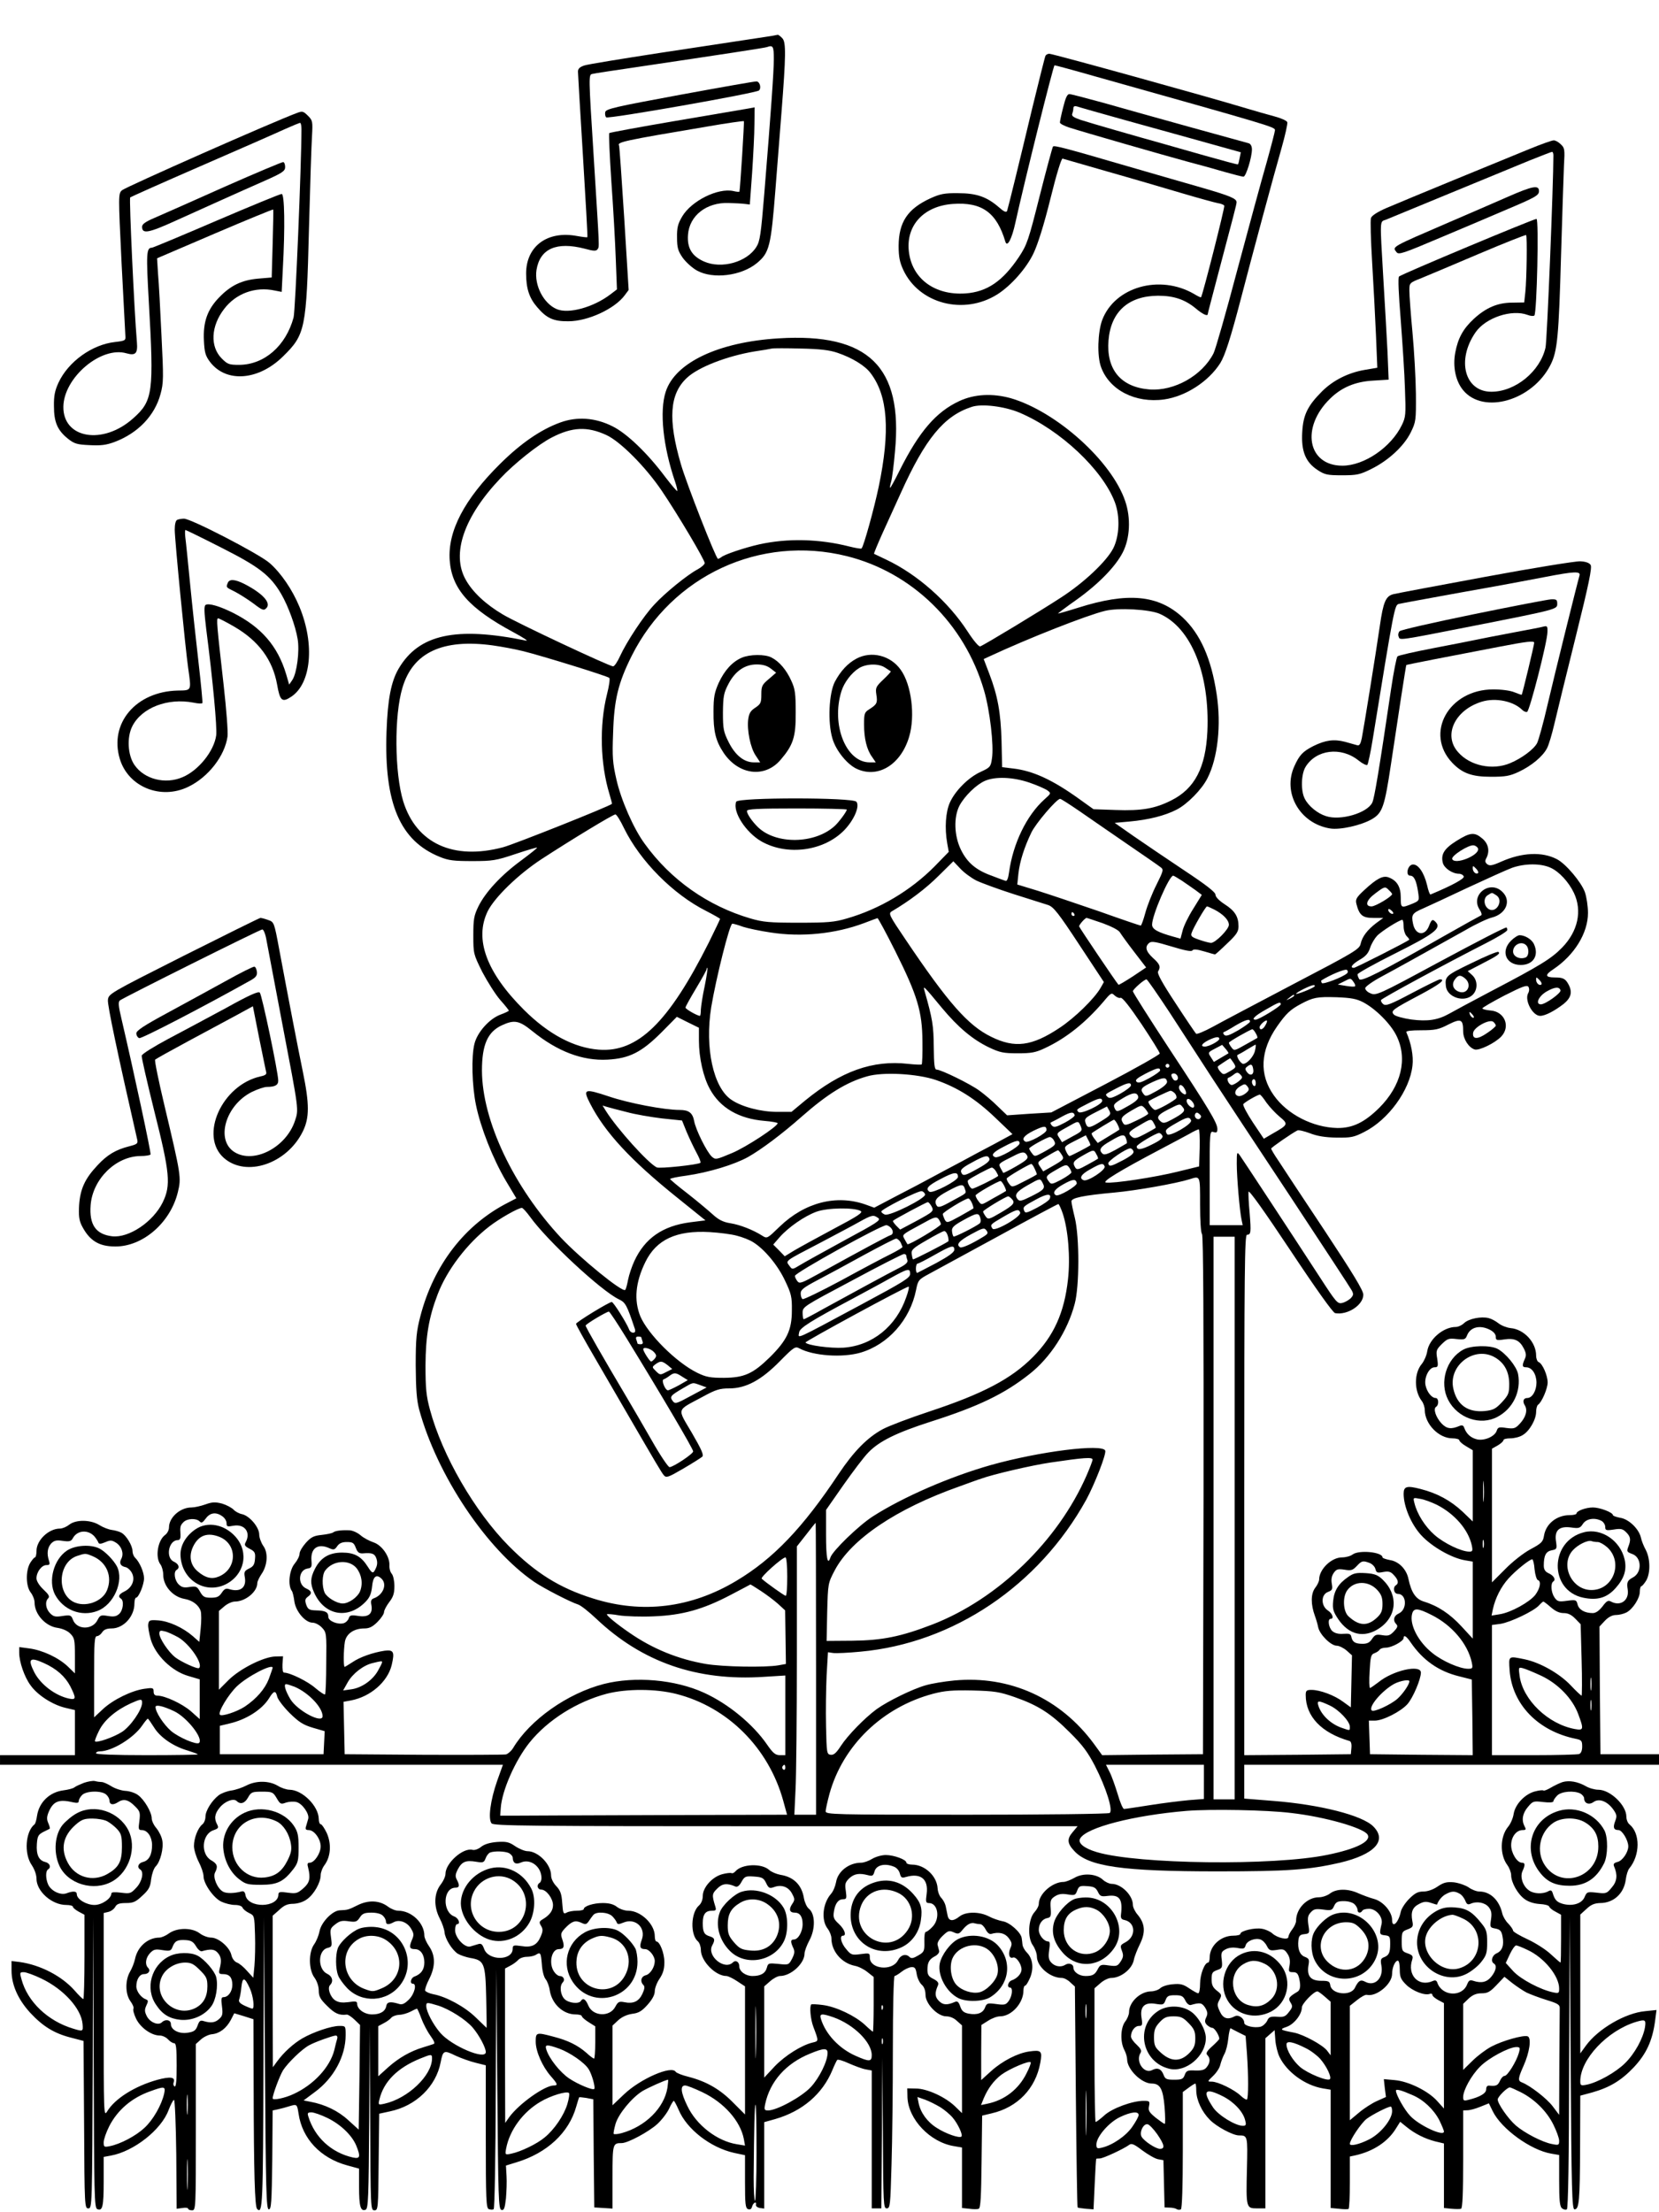 <?xml version="1.0" standalone="no"?>
<!DOCTYPE svg PUBLIC "-//W3C//DTD SVG 20010904//EN"
 "http://www.w3.org/TR/2001/REC-SVG-20010904/DTD/svg10.dtd">
<svg version="1.0" xmlns="http://www.w3.org/2000/svg"
 width="864pt" height="1152pt" viewBox="0 0 864 1152"
 preserveAspectRatio="xMidYMid meet">

<g transform="translate(0,1152) scale(0.1,-0.1)"
fill="#000000" stroke="none">
<path d="M4020 11333 c-68 -10 -248 -38 -580 -88 -201 -31 -380 -60 -397 -66
-24 -8 -33 -17 -33 -32 0 -12 12 -210 26 -440 14 -230 25 -420 23 -422 -2 -2
-26 1 -54 6 -154 29 -265 -53 -265 -195 0 -78 16 -128 58 -176 48 -57 85 -74
162 -73 102 0 242 65 294 136 l20 27 -23 373 c-13 204 -25 375 -27 379 -11 18
19 25 459 99 103 18 189 30 191 28 3 -3 -19 -349 -23 -367 -1 -2 -15 -1 -31 3
-81 18 -219 -51 -267 -132 -23 -39 -28 -59 -27 -111 0 -52 5 -69 30 -105 17
-23 50 -53 74 -66 83 -46 231 -28 312 39 65 54 73 85 97 390 12 151 26 329 31
395 23 294 24 364 5 385 -10 11 -21 19 -24 19 -3 -1 -17 -3 -31 -6z m10 -120
c0 -66 -14 -264 -50 -706 -17 -205 -22 -244 -41 -273 -49 -79 -181 -116 -272
-76 -64 28 -89 71 -84 139 7 100 96 170 212 166 33 -1 71 -3 85 -5 l25 -3 12
165 c6 91 12 205 12 253 l1 88 -32 -6 c-18 -3 -187 -32 -376 -64 -188 -32
-345 -61 -349 -64 -3 -4 2 -118 11 -254 10 -137 20 -318 23 -404 l6 -156 -34
-26 c-88 -67 -217 -103 -279 -77 -69 29 -118 124 -106 204 18 111 104 149 251
111 47 -13 60 -13 67 -3 10 17 11 -17 -20 481 -27 427 -27 428 -7 432 11 3
110 18 220 34 464 69 681 102 690 106 31 11 35 4 35 -62z"/>
<path d="M3540 11026 c-335 -62 -385 -73 -388 -90 -2 -10 0 -22 5 -27 10 -10
782 126 796 140 13 13 4 46 -13 47 -8 1 -188 -31 -400 -70z"/>
<path d="M5445 11230 c-3 -5 -34 -130 -70 -277 -68 -285 -123 -509 -130 -531
-4 -10 -16 -5 -42 18 -63 55 -117 74 -213 74 -72 1 -94 -4 -145 -27 -119 -55
-164 -124 -165 -247 0 -58 6 -86 24 -125 82 -177 315 -238 490 -128 71 45 152
136 189 215 22 46 55 151 88 285 31 126 57 210 63 207 6 -2 112 -32 236 -68
124 -35 297 -86 385 -112 88 -26 172 -49 188 -52 15 -2 30 -8 33 -13 4 -7
-112 -464 -121 -477 -2 -2 -18 6 -36 17 -179 104 -414 37 -479 -136 -23 -63
-27 -187 -6 -244 43 -120 179 -190 329 -169 112 16 231 93 292 189 25 40 55
134 109 341 55 212 171 643 210 778 19 67 33 129 30 136 -3 8 -33 21 -67 30
-34 9 -100 28 -147 42 -194 59 -1007 284 -1025 284 -8 0 -16 -4 -20 -10z m252
-106 c928 -261 943 -265 943 -282 0 -7 -20 -84 -44 -170 -25 -86 -93 -337
-152 -557 -58 -220 -114 -416 -124 -435 -59 -116 -205 -198 -334 -188 -149 12
-225 104 -213 255 12 149 103 232 258 233 81 0 139 -19 195 -65 38 -32 64 -44
64 -30 0 3 21 83 46 178 90 341 104 392 104 404 0 19 -34 33 -175 74 -71 20
-249 72 -395 114 -322 94 -379 109 -386 102 -3 -3 -34 -118 -69 -256 -59 -234
-66 -255 -109 -320 -84 -125 -165 -181 -278 -189 -161 -11 -280 78 -295 221
-14 135 79 234 229 245 152 11 229 -45 274 -197 10 -31 34 16 52 99 47 214
198 820 204 820 4 0 97 -25 205 -56z"/>
<path d="M5537 10961 c-10 -38 -17 -73 -17 -79 0 -6 21 -17 48 -26 71 -23 492
-144 617 -178 61 -16 148 -40 195 -54 46 -13 89 -24 96 -24 13 0 44 101 44
142 0 17 -7 29 -17 32 -10 3 -148 41 -308 85 -159 44 -362 101 -450 126 -88
24 -167 45 -176 45 -11 0 -20 -20 -32 -69z m324 -67 c129 -36 281 -78 339 -94
58 -16 140 -39 183 -51 l79 -22 -6 -30 c-3 -17 -7 -32 -9 -33 -1 -2 -81 20
-177 47 -96 27 -197 56 -225 64 -109 30 -373 106 -418 121 -35 12 -47 20 -43
31 3 8 6 21 6 29 0 10 6 13 18 10 11 -4 124 -36 253 -72z"/>
<path d="M1550 10933 c-123 -45 -896 -387 -915 -404 -19 -18 -19 -23 -2 -376
10 -197 19 -369 20 -383 2 -23 -2 -25 -54 -31 -119 -13 -243 -102 -294 -211
-19 -41 -25 -69 -24 -123 0 -83 18 -125 72 -169 34 -27 48 -31 113 -34 59 -3
87 0 132 17 121 46 208 137 238 249 16 58 16 85 5 305 -6 133 -14 278 -18 322
l-5 80 301 129 c166 71 303 127 304 125 1 -2 0 -83 -3 -179 l-5 -175 -71 -6
c-86 -8 -142 -35 -203 -98 -61 -63 -84 -128 -79 -225 3 -62 8 -79 32 -111 84
-110 253 -97 381 30 115 113 121 142 134 660 6 226 13 445 16 488 4 73 3 80
-20 103 -25 25 -30 26 -55 17z m20 -85 c0 -183 -32 -950 -41 -981 -40 -148
-152 -246 -283 -247 -53 0 -61 3 -91 33 -62 62 -57 169 13 259 61 80 162 117
263 95 l36 -7 6 121 c12 214 9 389 -6 389 -8 0 -161 -63 -341 -140 -179 -77
-330 -140 -335 -140 -29 0 -30 -31 -16 -281 27 -473 22 -516 -82 -608 -157
-140 -365 -105 -363 61 2 152 197 317 329 278 47 -13 59 -1 54 58 -14 164 -41
748 -35 754 4 3 169 77 367 163 198 86 394 172 435 191 41 18 78 34 83 34 4 0
7 -15 7 -32z"/>
<path d="M1169 10547 c-163 -73 -326 -145 -363 -161 -49 -21 -66 -33 -66 -47
0 -39 33 -33 180 34 97 44 341 154 455 204 95 42 110 52 110 73 0 13 -4 25
-10 26 -5 1 -143 -57 -306 -129z"/>
<path d="M7965 10744 c-160 -65 -658 -270 -744 -307 -46 -20 -76 -39 -81 -52
-4 -11 -1 -114 6 -230 7 -115 16 -287 20 -380 l7 -170 -65 -11 c-87 -15 -164
-54 -222 -111 -76 -76 -99 -123 -104 -213 -6 -99 17 -156 79 -197 38 -25 51
-28 128 -28 77 0 93 3 153 33 89 44 170 119 205 190 27 55 28 62 27 202 -1 80
-9 224 -18 320 -9 96 -16 193 -16 216 0 41 0 41 63 66 34 14 170 71 301 127
132 56 241 99 244 97 6 -7 3 -228 -4 -296 l-6 -55 -62 -1 c-76 0 -137 -26
-201 -85 -55 -51 -82 -100 -96 -175 -14 -74 2 -149 41 -196 106 -128 361 -54
455 132 36 71 43 146 55 575 6 204 13 411 15 462 5 85 4 93 -17 112 -12 12
-29 21 -37 20 -9 0 -65 -20 -126 -45z m125 -34 c0 -149 -33 -966 -41 -1000
-28 -124 -157 -230 -282 -230 -139 0 -183 165 -82 310 53 76 188 121 271 90
15 -6 31 -7 35 -3 13 14 24 503 11 503 -16 0 -704 -288 -716 -300 -6 -6 -2
-92 9 -227 9 -120 20 -282 22 -360 5 -131 4 -145 -16 -186 -56 -116 -196 -212
-310 -212 -181 0 -218 199 -64 349 60 59 132 89 225 94 l80 5 -6 146 c-4 80
-14 254 -22 386 -18 311 -19 289 14 301 15 6 164 68 332 137 168 69 355 146
415 171 61 24 113 45 118 45 4 1 7 -8 7 -19z"/>
<path d="M7850 10494 c-69 -30 -204 -89 -300 -130 -308 -133 -300 -128 -277
-157 11 -15 34 -7 232 77 121 51 270 114 330 140 161 68 180 78 180 101 0 33
-33 27 -165 -31z"/>
<path d="M4055 9758 c-313 -19 -539 -126 -588 -278 -33 -101 -14 -285 49 -469
8 -24 13 -45 11 -48 -2 -2 -30 31 -63 74 -91 122 -199 226 -274 263 -89 45
-184 52 -272 20 -102 -37 -205 -108 -313 -215 -187 -185 -274 -351 -263 -503
11 -149 102 -251 333 -375 50 -27 79 -46 65 -43 -366 75 -559 33 -664 -146
-39 -67 -57 -158 -63 -328 -13 -374 70 -568 277 -652 46 -19 74 -22 170 -22
105 0 124 3 225 37 60 20 110 35 112 33 2 -2 -36 -32 -83 -67 -105 -77 -185
-164 -222 -238 -24 -49 -27 -68 -27 -152 0 -96 1 -98 47 -191 27 -51 68 -116
93 -145 25 -28 45 -53 45 -56 0 -2 -20 -12 -45 -21 -57 -22 -119 -91 -134
-151 -17 -66 -13 -219 8 -320 24 -117 87 -277 155 -393 l55 -92 -42 -22 c-226
-114 -389 -326 -458 -593 -20 -77 -24 -114 -24 -255 1 -126 5 -180 18 -230 93
-342 351 -728 600 -898 47 -32 188 -105 227 -117 14 -4 57 -38 96 -75 239
-226 524 -325 872 -302 l112 7 0 -207 0 -208 -28 0 c-23 0 -36 10 -67 55 -73
106 -201 212 -328 270 -151 69 -359 87 -522 46 -190 -49 -385 -187 -473 -334
-9 -15 -26 -30 -37 -33 -11 -2 -204 -3 -430 -2 l-410 3 -3 136 -3 137 38 7
c102 19 192 97 213 185 16 68 10 80 -37 74 -60 -9 -129 -33 -168 -60 -20 -13
-38 -24 -40 -24 -7 0 -6 88 1 130 7 42 47 70 101 70 26 0 43 8 69 34 19 19 34
42 34 51 0 9 12 32 27 52 21 27 27 46 27 83 0 27 -6 56 -14 65 -8 9 -13 29
-12 43 3 45 -38 105 -82 120 -21 7 -52 23 -68 37 -16 14 -42 25 -56 26 -43 2
-76 -2 -87 -11 -5 -4 -32 -10 -60 -13 -40 -4 -55 -11 -82 -41 -18 -20 -33 -45
-33 -57 0 -12 -11 -34 -25 -51 -29 -34 -37 -114 -15 -143 4 -5 10 -30 13 -54
7 -52 57 -111 95 -111 14 0 36 -12 49 -26 23 -25 24 -30 22 -182 0 -87 -3
-160 -6 -165 -2 -4 -25 11 -50 32 -39 35 -133 81 -164 81 -6 0 -9 18 -8 43 l3
42 -39 -1 c-61 -1 -186 -64 -245 -123 l-50 -50 0 205 0 205 28 24 c15 13 40
25 55 25 55 0 117 51 117 96 0 9 10 29 21 46 32 45 37 112 10 148 -11 16 -21
43 -21 59 0 38 -50 97 -89 106 -16 3 -36 14 -45 24 -10 10 -36 24 -59 31 -35
9 -51 9 -87 -4 -25 -9 -58 -16 -73 -16 -59 0 -117 -52 -117 -104 0 -14 -9 -31
-20 -39 -38 -27 -53 -115 -25 -153 8 -10 15 -35 15 -54 0 -59 50 -115 110
-126 42 -7 75 -32 85 -63 4 -12 4 -54 0 -92 l-7 -69 -34 30 c-52 45 -125 78
-180 82 -44 3 -49 1 -52 -20 -2 -12 4 -47 13 -79 24 -82 109 -165 194 -190
l61 -18 0 -103 0 -104 -46 41 c-45 39 -135 81 -174 81 -14 0 -20 7 -20 21 0
20 -4 21 -47 15 -66 -9 -163 -56 -217 -106 l-46 -43 0 212 c0 180 2 211 15
211 8 0 20 9 27 20 9 14 24 20 49 20 62 0 119 62 119 130 0 16 4 30 8 30 14 0
42 68 42 101 0 31 -22 83 -46 107 -8 7 -14 23 -14 35 0 28 -33 83 -59 96 -11
6 -33 12 -49 14 -16 2 -45 13 -64 25 -46 29 -123 30 -158 2 -14 -11 -35 -20
-48 -20 -59 0 -122 -61 -122 -116 0 -19 -4 -34 -8 -34 -4 0 -15 -13 -25 -29
-24 -41 -23 -121 3 -154 11 -14 20 -37 20 -52 0 -61 57 -124 120 -132 25 -4
52 -15 66 -30 22 -22 24 -32 24 -115 l0 -92 -37 36 c-47 45 -131 85 -201 94
l-52 7 0 -30 c0 -47 27 -126 59 -169 36 -51 114 -101 180 -117 l51 -12 0 -117
0 -118 -195 0 -195 0 0 -25 0 -25 1309 0 1310 0 -30 -84 c-35 -100 -48 -198
-29 -221 11 -13 184 -15 1532 -15 l1520 0 -26 -31 c-30 -35 -28 -59 8 -97 74
-82 251 -107 746 -107 368 0 475 8 638 45 181 43 248 115 174 189 -57 58 -278
114 -522 133 l-150 12 0 88 0 88 1080 0 1080 0 0 28 0 27 -152 0 -153 0 -3
332 -2 333 28 30 c19 20 39 30 58 30 16 0 40 6 54 13 33 17 70 74 70 108 0 16
4 29 8 29 4 0 15 13 25 29 23 39 22 114 -2 160 -11 20 -22 48 -25 63 -10 46
-63 97 -107 104 -21 4 -39 10 -39 14 0 14 -68 40 -104 40 -37 0 -86 -18 -86
-32 0 -4 -16 -8 -35 -8 -68 0 -124 -45 -134 -107 -5 -32 -13 -40 -71 -71 -37
-20 -94 -65 -132 -104 l-68 -68 0 348 0 348 30 17 c17 10 30 22 30 28 0 5 16
9 36 9 20 0 49 7 64 17 35 20 70 81 70 121 0 17 5 34 10 37 19 12 50 84 50
116 0 36 -27 99 -47 106 -7 3 -13 18 -13 34 0 69 -63 137 -133 143 -19 2 -48
13 -63 25 -15 12 -38 24 -51 27 -39 10 -103 -3 -127 -25 -12 -12 -32 -21 -44
-21 -65 0 -139 -63 -149 -126 -3 -21 -16 -51 -28 -66 -41 -48 -41 -140 -1
-193 9 -11 16 -33 16 -48 1 -73 73 -147 144 -147 20 0 36 -5 36 -10 0 -6 16
-20 35 -31 l35 -21 0 -185 0 -186 -53 51 c-62 58 -132 96 -218 118 -73 19 -89
14 -89 -25 0 -66 39 -158 91 -215 55 -60 158 -119 228 -131 l41 -7 0 -200 0
-201 -59 64 c-60 65 -123 107 -196 129 -42 13 -65 47 -80 118 -10 50 -50 91
-96 98 -21 4 -39 10 -39 14 0 28 -123 40 -156 15 -10 -8 -35 -15 -55 -15 -55
0 -119 -62 -119 -115 0 -9 -9 -29 -21 -44 -23 -31 -23 -86 -1 -146 6 -16 14
-43 17 -59 8 -38 66 -96 97 -96 12 0 36 -12 51 -25 l28 -25 -3 -135 -3 -136
-40 29 c-45 34 -121 62 -165 62 -26 0 -30 -4 -30 -27 0 -111 82 -197 228 -239
8 -2 12 -16 10 -36 l-3 -33 -277 -3 -278 -2 0 1355 c0 1162 2 1355 14 1355 21
0 22 13 14 113 -5 51 -7 100 -6 111 2 12 83 -102 218 -305 134 -202 222 -325
233 -327 64 -12 147 42 147 96 0 22 -53 109 -201 333 -111 167 -219 330 -240
363 -22 32 -39 61 -39 65 0 5 105 78 136 94 6 4 35 -3 65 -14 38 -15 80 -22
139 -23 76 -1 91 2 144 29 126 63 238 217 252 346 6 50 -7 117 -32 174 -2 7
26 10 78 10 72 0 91 4 141 30 66 33 77 28 77 -36 0 -39 28 -84 60 -94 23 -7
106 33 139 68 49 53 16 130 -57 135 -23 2 -42 7 -42 11 0 4 52 34 115 67 95
48 117 56 125 45 5 -9 5 -22 -2 -34 -19 -37 24 -117 63 -117 26 0 74 25 122
62 39 32 47 61 26 101 -16 30 -28 37 -71 37 -52 0 -54 13 -8 43 109 73 180
188 180 293 0 33 -7 82 -16 108 -18 51 -99 148 -146 172 -77 40 -182 35 -290
-13 -47 -21 -61 -23 -73 -13 -11 9 -12 17 -5 30 20 37 12 77 -21 104 -40 34
-62 32 -134 -13 -64 -40 -82 -70 -71 -114 7 -28 50 -57 84 -57 11 0 22 -6 25
-14 5 -11 -58 -46 -173 -94 -4 -1 -12 21 -18 49 -16 66 -47 111 -76 107 -26
-4 -37 -58 -12 -58 20 0 32 -25 41 -83 7 -47 7 -47 -27 -62 -62 -25 -63 -25
-63 32 0 55 -20 88 -63 104 -29 11 -61 -5 -126 -65 -42 -39 -48 -49 -42 -73
15 -59 32 -73 88 -73 l52 0 -37 -27 c-47 -36 -73 -71 -81 -108 -6 -28 -33 -44
-349 -209 -188 -99 -378 -199 -421 -223 -44 -24 -83 -40 -87 -36 -4 4 -53 76
-107 159 -70 106 -97 156 -91 165 15 24 10 38 -26 70 -38 35 -44 59 -20 79 12
10 34 6 117 -19 69 -21 104 -28 108 -20 5 7 23 6 60 -5 30 -9 55 -16 58 -16 2
0 30 25 63 57 49 46 59 62 59 89 0 51 -19 81 -72 115 -29 19 -48 38 -48 50 0
13 -49 51 -162 126 -90 60 -208 140 -263 178 l-100 70 78 7 c98 9 183 30 245
62 55 28 131 105 160 163 54 105 73 278 48 439 -28 185 -85 313 -177 399 -128
118 -287 132 -545 50 -57 -18 -104 -31 -104 -30 0 2 44 35 98 73 113 81 201
171 239 245 38 74 43 179 13 267 -70 208 -357 466 -595 536 -96 27 -191 22
-270 -15 -120 -56 -208 -158 -309 -359 -25 -51 -48 -92 -50 -92 -3 0 0 14 5
32 5 17 14 88 20 158 42 441 -139 617 -606 588z m306 -75 c77 -26 144 -67 173
-106 90 -118 103 -301 42 -593 -24 -114 -78 -309 -89 -320 -2 -3 -31 2 -63 10
-157 40 -323 44 -471 11 -75 -17 -183 -53 -197 -67 -6 -4 -13 -8 -17 -8 -10 0
-164 392 -193 493 -68 233 -59 365 31 449 59 56 209 114 353 138 41 6 82 13
90 15 8 2 76 2 150 0 99 -2 150 -8 191 -22z m949 -312 c212 -90 432 -297 496
-466 28 -74 24 -176 -8 -240 -35 -68 -152 -179 -273 -257 -104 -68 -398 -246
-420 -254 -7 -3 -35 30 -66 78 -100 154 -261 297 -424 374 -33 16 -61 29 -63
30 -2 1 18 49 43 105 26 57 69 152 96 211 128 284 225 402 369 449 52 18 172
3 250 -30z m-2153 -116 c73 -33 205 -166 289 -290 84 -124 224 -360 224 -377
0 -7 -17 -22 -37 -33 -53 -28 -170 -123 -225 -183 -56 -59 -145 -195 -179
-269 -13 -29 -29 -53 -36 -53 -19 0 -501 226 -574 270 -90 53 -159 118 -194
182 -75 134 -9 327 181 527 72 77 199 178 268 213 106 55 185 58 283 13z
m1253 -631 c341 -85 614 -352 715 -700 30 -102 52 -288 41 -354 -6 -43 -10
-47 -58 -69 -64 -29 -133 -98 -161 -160 -22 -49 -28 -132 -14 -212 l8 -45 -74
-76 c-124 -125 -286 -222 -457 -271 -64 -19 -100 -22 -250 -22 -151 0 -186 3
-251 22 -222 65 -416 201 -552 390 -58 79 -123 228 -147 335 -19 83 -22 117
-17 240 5 175 27 263 97 403 210 418 669 631 1120 519z m1631 -301 c163 -73
260 -313 247 -612 -9 -189 -66 -298 -188 -359 -85 -43 -155 -55 -290 -50
l-115 4 -74 53 c-139 100 -241 147 -344 159 l-58 7 -3 135 c-4 149 -20 237
-64 352 l-29 76 26 12 c208 97 511 216 606 239 69 17 233 8 286 -16z m-3474
-164 c43 -6 114 -19 158 -30 97 -24 437 -129 448 -139 5 -4 -1 -43 -12 -86
-40 -160 -35 -362 13 -519 8 -27 14 -50 13 -51 -13 -13 -510 -211 -567 -226
-259 -69 -452 20 -520 239 -45 147 -48 447 -4 592 54 183 209 256 471 220z
m2793 -714 c41 -14 84 -33 95 -41 20 -15 19 -16 -16 -47 -92 -83 -163 -228
-184 -380 -4 -31 -11 -47 -18 -44 -7 2 -40 14 -73 27 -81 29 -127 68 -160 136
-35 72 -38 169 -7 229 27 50 87 109 133 129 54 23 144 20 230 -9z m262 -149
c51 -36 163 -112 248 -171 85 -58 163 -112 173 -120 18 -13 17 -17 -20 -92
-22 -43 -48 -109 -58 -146 -10 -37 -21 -67 -24 -67 -4 0 -101 33 -216 74 -116
40 -259 88 -319 107 l-108 33 6 58 c7 62 30 135 67 212 22 47 132 176 150 176
5 0 50 -29 101 -64z m-2372 -89 c84 -171 255 -344 428 -431 39 -20 72 -39 72
-41 0 -3 -27 -59 -59 -124 -209 -416 -370 -573 -573 -557 -129 10 -261 80
-388 206 -196 195 -261 369 -190 515 36 72 158 191 280 271 155 101 374 234
385 233 6 0 26 -32 45 -72z m4448 -107 c6 -35 -123 -86 -135 -53 -6 16 86 75
112 71 11 -2 21 -10 23 -18z m-2614 -165 c27 -13 114 -45 195 -71 80 -25 161
-51 180 -57 28 -10 53 -41 162 -207 l128 -194 -17 -30 c-32 -56 -135 -157
-216 -210 -142 -94 -231 -106 -354 -45 -121 59 -225 178 -447 508 -84 124 -89
134 -71 145 92 54 179 120 244 185 l77 76 35 -37 c19 -21 57 -49 84 -63z
m2992 66 c44 -20 94 -74 121 -131 44 -93 21 -200 -62 -285 -56 -57 -110 -91
-370 -227 -99 -52 -197 -105 -218 -117 -59 -33 -112 -41 -197 -30 -41 6 -82
17 -90 25 -19 20 -11 26 138 105 101 54 133 79 101 79 -6 0 -71 -32 -145 -71
-111 -59 -137 -69 -150 -58 -8 6 -13 16 -12 21 3 9 342 192 546 296 61 31 112
62 112 69 0 7 -2 13 -5 13 -10 0 -146 -70 -360 -185 -309 -167 -319 -171 -349
-157 -15 6 -26 18 -26 26 0 8 39 36 88 62 80 43 173 95 435 241 53 31 115 60
137 65 74 19 102 87 55 133 -65 66 -170 -15 -119 -92 10 -15 13 -28 7 -30 -5
-2 -95 -52 -199 -111 -319 -182 -425 -236 -435 -221 -5 8 -9 19 -9 25 0 6 88
55 196 109 200 100 239 130 214 160 -18 21 -24 19 -37 -15 -21 -57 -72 -51
-84 10 -10 47 -4 55 54 80 29 13 133 61 232 108 99 46 203 93 230 103 66 23
149 24 201 0z m-378 -27 c-10 -10 -28 6 -28 24 0 15 1 15 17 -1 9 -9 14 -19
11 -23z m-1543 -40 c22 -15 54 -37 72 -50 l32 -24 -45 -73 c-25 -39 -50 -91
-55 -113 l-11 -42 -36 10 c-83 23 -112 39 -112 63 0 49 89 255 110 255 3 0 23
-12 45 -26z m1079 -50 c9 -8 16 -17 16 -20 0 -12 -86 -64 -107 -64 -37 0 -28
33 20 68 49 37 51 37 71 16z m560 -27 c38 -27 -2 -95 -41 -71 -25 16 -29 55
-7 71 10 7 21 13 24 13 3 0 14 -6 24 -13z m-1471 -73 c47 -24 77 -55 77 -80 0
-23 -70 -94 -93 -94 -8 0 -35 7 -61 16 -40 14 -46 19 -40 36 8 26 73 138 80
138 3 0 19 -7 37 -16z m933 -21 c-7 -7 -26 7 -26 19 0 6 6 6 15 -2 9 -7 13
-15 11 -17z m-1661 -3 c3 -5 1 -10 -4 -10 -6 0 -11 5 -11 10 0 6 2 10 4 10 3
0 8 -4 11 -10z m-932 -194 c115 -230 140 -314 141 -468 1 -64 -1 -118 -4 -121
-3 -2 -34 -1 -70 3 -185 21 -350 -38 -537 -191 l-71 -59 -75 0 c-84 0 -184 26
-238 63 -94 63 -139 270 -105 482 25 150 96 435 110 435 6 0 31 -7 55 -16 24
-8 90 -22 145 -30 160 -25 337 -7 486 49 36 14 67 25 70 26 3 0 45 -77 93
-173z m1081 146 c46 -17 83 -36 89 -48 6 -10 39 -56 73 -100 l63 -82 -70 -47
c-39 -25 -72 -45 -74 -43 -13 14 -205 299 -205 304 0 9 31 44 39 44 3 0 41
-13 85 -28z m1566 -16 c0 -19 7 -42 16 -51 9 -9 15 -17 13 -19 -15 -12 -279
-146 -288 -146 -23 0 -9 19 30 42 30 17 45 33 54 61 7 22 24 50 36 63 22 24
116 83 132 84 4 0 7 -15 7 -34z m-3640 -311 c-11 -50 -19 -105 -20 -122 0 -18
-2 -33 -5 -33 -13 0 -75 35 -75 43 0 5 25 50 55 100 30 50 55 95 55 100 0 6 2
8 4 6 2 -2 -4 -45 -14 -94z m3345 66 c-23 -20 -125 -59 -131 -50 -3 6 -4 11
-3 13 45 29 126 63 134 55 6 -6 6 -12 0 -18z m42 -67 c-2 -3 -24 -2 -47 2
l-43 7 34 17 c32 17 34 17 47 -2 8 -10 12 -21 9 -24z m971 10 c-10 -10 -28 6
-28 24 0 15 1 15 17 -1 9 -9 14 -19 11 -23z m-1937 -146 c62 -95 160 -246 218
-336 58 -89 244 -371 413 -626 168 -255 312 -474 318 -486 10 -19 9 -25 -6
-41 -11 -10 -30 -21 -44 -24 -24 -6 -32 4 -115 132 -160 246 -404 617 -419
638 -14 19 -15 15 -15 -45 0 -69 15 -246 25 -292 l6 -28 -86 0 -86 0 0 246 c0
241 0 245 20 239 16 -5 20 -2 20 16 0 31 -41 100 -252 420 -103 157 -188 291
-188 297 0 10 59 62 71 62 4 0 58 -78 120 -172z m754 134 c-13 -11 -95 -43
-95 -37 0 7 74 44 90 45 8 0 10 -3 5 -8z m-1940 -110 c85 -102 160 -165 245
-206 57 -27 76 -31 150 -31 71 0 94 4 142 27 110 51 211 132 305 242 39 47 42
48 58 32 10 -9 24 -15 31 -12 9 3 47 -45 109 -137 52 -78 95 -147 95 -153 0
-6 -127 -78 -282 -159 l-283 -148 -115 -7 -115 -8 -50 48 c-27 27 -70 63 -95
81 -48 35 -199 109 -222 109 -11 0 -14 24 -15 118 -1 111 -6 144 -48 292 -9
31 -5 27 90 -88z m3222 91 c5 -13 -78 -73 -102 -73 -31 0 -12 43 30 67 42 24
66 26 72 6z m-1387 -28 c0 -2 -10 -9 -22 -15 -22 -11 -22 -10 -4 4 21 17 26
19 26 11z m359 -34 c65 -34 144 -113 174 -175 59 -120 25 -260 -90 -375 -77
-76 -139 -106 -219 -105 -127 3 -260 71 -330 170 -77 108 -71 233 17 359 47
67 68 87 124 117 64 34 84 38 185 35 76 -3 104 -8 139 -26z m-429 -11 c0 -10
-114 -80 -131 -80 -25 0 -3 21 54 53 67 39 77 42 77 27z m1000 -55 c7 -9 8
-15 2 -15 -5 0 -12 7 -16 15 -3 8 -4 15 -2 15 2 0 9 -7 16 -15z m-4030 -134
c0 -89 23 -191 57 -252 53 -98 151 -155 285 -166 38 -3 68 -9 68 -12 0 -17
-166 -126 -239 -156 -81 -34 -85 -35 -104 -18 -26 24 -84 140 -92 186 -8 42
-28 57 -75 57 -81 0 -264 35 -368 70 -129 43 -138 40 -99 -36 77 -151 213
-297 452 -489 l149 -120 -80 -10 c-143 -19 -235 -83 -290 -201 -13 -28 -28
-72 -33 -98 -5 -26 -11 -50 -15 -53 -14 -15 -232 163 -334 271 -248 266 -411
610 -412 871 0 135 30 202 104 236 65 30 90 25 159 -31 131 -106 261 -155 391
-148 114 6 178 39 281 142 l80 81 58 -29 57 -28 0 -67z m2870 99 c0 -5 -28
-25 -61 -45 -47 -27 -65 -33 -73 -24 -7 7 -7 13 -1 15 6 2 33 17 60 34 52 30
75 37 75 20z m80 -19 c-12 -23 -30 -28 -30 -10 0 12 32 40 38 34 2 -2 -1 -13
-8 -24z m1200 -2 c0 -4 -20 -22 -46 -39 -49 -34 -77 -33 -72 2 4 29 85 73 105
57 7 -6 13 -15 13 -20z m-1250 -40 c7 -11 10 -22 8 -24 -2 -1 -29 -17 -62 -35
-56 -32 -59 -33 -72 -15 -8 10 -14 21 -14 25 0 6 111 69 122 70 4 0 12 -9 18
-21z m-190 -29 c0 -11 -53 -40 -75 -40 -25 0 -17 15 18 33 37 18 57 21 57 7z
m48 -75 c-2 -1 -19 -11 -39 -23 l-37 -22 -16 25 c-16 24 -15 25 21 44 l38 20
18 -21 c10 -11 16 -22 15 -23z m138 14 c-6 -29 -40 -68 -61 -69 -14 0 -40 43
-29 47 5 2 27 14 49 28 22 13 42 25 44 25 2 0 1 -14 -3 -31z m-112 -63 c15
-24 14 -25 -18 -44 -34 -20 -35 -20 -52 -1 -9 10 -14 22 -11 26 5 5 52 36 63
42 1 1 9 -10 18 -23z m-334 -16 c0 -5 -4 -10 -10 -10 -5 0 -10 5 -10 10 0 6 5
10 10 10 6 0 10 -4 10 -10z m437 -20 c4 -27 -16 -35 -32 -14 -12 16 -12 21 2
31 19 15 26 11 30 -17z m-485 -4 c0 -5 -25 -23 -56 -40 -42 -23 -58 -28 -67
-19 -9 9 3 19 47 42 59 30 75 34 76 17z m409 -57 c-13 -10 -29 -19 -36 -19
-15 0 -30 33 -17 38 5 1 18 9 28 17 16 12 21 12 34 -1 13 -14 12 -17 -9 -35z
m-1577 7 c113 -39 208 -99 310 -197 l89 -85 -94 -51 c-52 -27 -130 -69 -174
-93 -44 -23 -111 -59 -150 -80 -38 -21 -122 -65 -186 -98 l-116 -61 -44 16
c-152 54 -317 12 -448 -114 -65 -63 -66 -64 -91 -48 -47 30 -115 57 -166 65
-38 6 -61 18 -90 44 -22 20 -80 69 -131 109 -51 39 -92 74 -93 77 0 4 38 12
85 18 117 17 249 57 321 97 69 39 176 119 279 210 134 118 234 180 341 210 82
24 261 14 358 -19z m1259 19 c8 -19 -13 -31 -24 -14 -13 20 -11 29 5 29 8 0
16 -7 19 -15z m-55 -27 c2 -10 -17 -28 -54 -49 -54 -30 -58 -31 -70 -14 -18
24 -10 33 50 61 56 25 69 25 74 2z m462 -9 c0 -11 -4 -17 -10 -14 -5 3 -10 13
-10 21 0 8 5 14 10 14 6 0 10 -9 10 -21z m-650 -11 c0 -7 -25 -26 -55 -43 -42
-23 -57 -27 -67 -17 -14 14 -15 13 47 45 56 29 75 33 75 15z m598 -41 c-12
-10 -28 -16 -37 -15 -26 5 -23 32 6 50 25 15 28 15 40 0 10 -14 9 -20 -9 -35z
m-318 22 c7 -11 9 -23 6 -26 -8 -9 -36 17 -36 33 0 21 18 17 30 -7z m-50 -24
c6 -8 9 -18 6 -24 -8 -12 -95 -61 -110 -61 -11 0 -41 39 -34 45 10 9 105 54
114 55 6 0 17 -7 24 -15z m-192 -17 c2 -11 -16 -27 -54 -48 -50 -29 -58 -31
-66 -17 -13 24 -9 29 41 59 50 30 74 32 79 6z m667 -29 c16 -22 47 -56 69 -74
47 -39 45 -42 -36 -88 l-46 -27 -57 85 c-31 47 -53 89 -50 95 6 10 74 49 86
50 4 0 19 -18 34 -41z m-855 8 c0 -19 -110 -71 -123 -58 -13 13 -13 13 48 44
56 29 75 33 75 14z m474 -10 c6 -9 7 -19 3 -23 -9 -9 -37 15 -37 33 0 18 20
12 34 -10z m-234 -56 c0 -4 -27 -20 -61 -36 -51 -25 -62 -27 -69 -15 -17 26
-11 35 43 67 52 30 52 30 70 11 9 -11 17 -23 17 -27z m180 33 c16 -18 6 -30
-57 -64 -35 -19 -45 -21 -58 -10 -25 21 -17 34 38 62 63 32 61 32 77 12z
m-2896 -25 c43 -12 126 -26 183 -33 l105 -11 23 -57 c13 -31 36 -80 51 -108
15 -27 25 -52 22 -55 -9 -10 -214 -32 -228 -24 -45 22 -206 201 -264 293 l-18
29 23 -7 c13 -4 59 -16 103 -27z m2473 -46 c-59 -37 -72 -40 -81 -17 -11 28
-7 33 52 63 l57 29 12 -21 c10 -20 7 -25 -40 -54z m-140 30 c2 -5 -21 -23 -51
-39 -46 -24 -57 -27 -68 -15 -8 9 -9 15 -3 17 6 3 31 15 55 29 46 25 61 27 67
8z m653 -17 c-13 -13 -35 7 -25 24 5 8 11 8 21 -1 10 -8 12 -15 4 -23z m-47
-10 c8 -19 -114 -89 -125 -72 -13 20 -9 25 45 56 59 34 72 36 80 16z m-383
-21 c7 -14 11 -26 9 -28 -2 -2 -28 -18 -58 -36 l-54 -33 -18 23 c-10 13 -16
26 -13 28 7 7 109 69 115 70 3 1 12 -10 19 -24z m190 4 c7 -11 10 -22 8 -23
-2 -2 -27 -16 -55 -31 -43 -23 -55 -26 -68 -15 -23 19 -19 26 38 59 62 37 63
37 77 10z m-382 -13 c10 -24 8 -27 -43 -54 l-54 -30 -15 24 c-15 22 -14 24 37
52 65 37 62 37 75 8z m-178 -21 c0 -17 -96 -69 -110 -60 -22 13 -7 32 43 57
54 26 67 27 67 3z m798 -92 l-3 -97 -110 -27 c-116 -29 -337 -63 -375 -57 -24
3 67 59 285 174 61 32 128 68 150 80 22 13 44 23 48 23 4 1 6 -43 5 -96z
m-194 62 c4 -11 -12 -24 -55 -45 -55 -28 -79 -31 -79 -10 0 10 99 69 116 70 7
0 14 -7 18 -15z m-376 -49 c-13 -10 -102 -56 -108 -56 -4 0 -12 11 -18 25 -11
24 -9 26 46 54 l57 29 13 -25 c8 -14 12 -26 10 -27z m187 33 c4 -11 5 -22 3
-23 -1 -1 -28 -16 -59 -34 -42 -23 -59 -28 -68 -19 -20 20 -11 35 42 65 62 37
74 38 82 11z m-376 -8 c12 -22 8 -26 -57 -62 -43 -23 -44 -23 -58 -4 -8 10
-14 21 -14 24 0 8 91 58 107 60 7 0 17 -8 22 -18z m-179 -15 c0 -17 -109 -79
-127 -72 -25 10 -12 26 45 55 64 34 82 37 82 17z m593 -41 c4 -10 -12 -24 -53
-46 -65 -34 -74 -36 -78 -17 -2 13 92 77 114 78 7 0 14 -7 17 -15z m-375 -16
c16 -24 14 -27 -49 -63 l-46 -26 -16 24 c-16 24 -16 25 36 55 28 17 54 31 57
31 3 0 11 -10 18 -21z m182 0 c7 -11 10 -22 8 -23 -2 -2 -27 -16 -56 -32 -45
-25 -54 -27 -62 -14 -16 26 -11 34 38 62 58 33 59 33 72 7z m-361 -6 c8 -15
-1 -24 -56 -56 -36 -21 -67 -36 -68 -35 -1 2 -7 13 -14 25 -12 24 -13 23 69
64 44 23 57 23 69 2z m-196 -17 c4 -10 -14 -26 -58 -50 -71 -40 -80 -42 -89
-21 -6 16 9 27 79 64 48 24 61 26 68 7z m235 -51 c7 -14 12 -28 12 -30 0 -2
-29 -18 -65 -36 -63 -33 -65 -33 -79 -14 -9 11 -14 24 -13 28 2 8 113 73 128
76 3 0 11 -10 17 -24z m192 -20 c0 -5 -24 -22 -53 -38 -48 -25 -53 -26 -64
-10 -20 26 -17 30 39 62 48 28 53 28 65 13 7 -9 12 -21 13 -27z m173 31 c7
-18 -88 -80 -109 -72 -26 10 -14 31 34 57 56 32 68 34 75 15z m-565 -27 c7
-12 12 -22 10 -23 -17 -14 -124 -66 -134 -66 -12 0 -30 38 -22 44 12 12 115
66 123 66 6 0 16 -9 23 -21z m-199 -28 c0 -19 -131 -87 -148 -77 -23 15 -9 32
57 66 69 37 92 40 91 11z m1261 -144 c0 -82 4 -147 10 -153 7 -7 9 -467 8
-1360 l-3 -1349 -262 -2 -263 -3 -42 58 c-175 238 -438 358 -728 331 -52 -5
-119 -16 -149 -25 -68 -19 -198 -83 -255 -124 -64 -47 -152 -138 -187 -192
-24 -37 -37 -48 -53 -46 -20 3 -21 9 -24 148 -2 80 0 199 3 266 l7 120 28 -4
c15 -2 79 1 141 7 484 44 929 344 1176 791 43 79 106 239 99 256 -14 37 -342
-4 -595 -75 -212 -60 -457 -166 -616 -268 -74 -48 -209 -179 -220 -213 -15
-46 -23 -2 -23 118 l0 129 90 129 c50 71 108 148 131 171 56 58 145 102 322
159 251 80 386 145 517 249 108 85 198 224 235 365 25 92 25 347 1 447 -10 40
-18 79 -18 87 0 18 61 31 225 46 111 10 320 47 390 69 57 18 55 22 55 -132z
m-820 113 c15 -28 8 -36 -60 -70 -50 -25 -60 -27 -70 -15 -19 23 -6 40 52 73
65 37 65 37 78 12z m178 -1 c2 -15 -95 -72 -109 -63 -20 12 -6 32 39 57 50 28
65 29 70 6z m-378 -14 c7 -14 11 -26 9 -27 -2 -2 -17 -10 -34 -20 -16 -9 -44
-24 -62 -35 -32 -18 -33 -17 -47 2 -9 11 -15 25 -15 30 0 8 113 73 130 75 3 0
12 -11 19 -25z m-205 -16 c8 -25 14 -19 -69 -64 -55 -31 -70 -35 -77 -24 -17
26 -4 44 56 76 71 38 82 40 90 12z m-207 -29 c4 -20 -182 -113 -209 -105 -10
4 -19 11 -19 16 0 12 191 109 210 106 8 -1 16 -9 18 -17z m649 -22 c-2 -8 -32
-29 -66 -47 -53 -28 -62 -30 -67 -16 -8 20 -5 23 64 60 55 30 80 31 69 3z
m-199 0 c21 -21 13 -32 -55 -72 -63 -37 -67 -38 -80 -20 -7 10 -13 21 -13 25
0 7 118 79 131 79 3 0 10 -5 17 -12z m-206 -23 c6 -14 9 -27 7 -28 -2 -2 -34
-20 -71 -41 -64 -35 -67 -36 -78 -17 -5 11 -10 24 -10 29 0 9 115 80 133 81 4
1 13 -10 19 -24z m-211 -16 c14 -26 12 -28 -84 -80 l-79 -42 -21 21 c-11 12
-19 23 -16 25 9 9 174 97 181 97 4 0 12 -9 19 -21z m683 -36 c29 -85 41 -232
28 -346 -19 -173 -74 -294 -182 -403 -114 -115 -261 -192 -542 -285 -100 -33
-208 -74 -240 -91 -80 -43 -151 -115 -230 -233 -186 -280 -340 -442 -533 -557
-235 -141 -490 -173 -746 -92 -174 54 -300 133 -439 273 -178 180 -347 472
-411 711 -19 70 -23 110 -23 230 1 151 17 249 63 369 48 127 154 266 270 355
53 41 150 96 169 96 5 0 24 -21 43 -47 89 -124 370 -385 462 -429 35 -17 41
-28 84 -156 3 -12 0 -18 -10 -18 -8 0 -18 8 -21 18 -13 33 -81 142 -90 142
-14 0 -186 -105 -186 -114 0 -5 44 -84 97 -175 53 -91 128 -220 166 -286 158
-272 181 -311 194 -327 13 -15 22 -12 101 34 48 28 92 56 99 62 10 8 -3 37
-54 125 -77 131 -82 113 54 186 71 39 91 45 141 45 87 0 167 43 264 142 71 72
80 78 100 67 74 -40 225 -50 319 -23 144 42 259 171 290 327 10 50 13 54 67
83 32 17 194 106 362 197 168 92 308 167 312 167 3 0 13 -21 22 -47z m-1052
11 c14 -8 -13 -26 -140 -93 -86 -46 -179 -97 -206 -113 l-49 -30 -30 31 -30
30 33 38 c46 52 129 110 192 133 57 21 196 23 230 4z m831 -8 c8 -21 -133
-102 -144 -84 -13 20 -13 21 54 60 70 41 83 44 90 24z m-208 -27 c4 -12 3 -24
-2 -29 -18 -16 -133 -74 -137 -69 -3 3 -7 15 -8 28 -2 18 8 29 57 56 72 40 82
41 90 14z m-531 -2 c15 -11 -7 -25 -176 -116 -106 -58 -211 -116 -232 -129
-38 -23 -40 -24 -53 -6 -22 31 -35 21 162 124 77 41 167 88 200 107 67 37 74
38 99 20z m326 -32 c0 -11 -168 -111 -174 -104 -2 2 -8 14 -15 26 -13 25 -18
21 89 79 66 37 76 40 88 26 6 -9 12 -21 12 -27z m-262 -17 c16 -16 15 -36 0
-40 -12 -3 -148 -76 -378 -203 -85 -47 -96 -51 -107 -37 -7 9 -13 21 -13 28 0
16 446 263 476 264 5 0 15 -5 22 -12z m482 -49 c-60 -37 -111 -60 -120 -54
-22 14 -6 33 58 68 61 33 68 35 79 20 11 -14 8 -19 -17 -34z m-1282 6 c28 -7
67 -22 85 -34 58 -36 127 -118 165 -199 33 -69 37 -85 36 -157 0 -101 -26
-155 -115 -243 -88 -86 -133 -106 -239 -107 -72 0 -93 4 -140 27 -109 54 -255
200 -295 293 -34 84 -26 177 26 283 57 117 162 166 335 156 50 -3 114 -11 142
-19z m1098 0 c4 -14 5 -27 3 -29 -16 -12 -181 -97 -184 -94 -2 1 -5 14 -7 28
-3 21 7 31 77 71 44 26 86 48 92 48 7 1 15 -10 19 -24z m1494 -1470 l0 -1465
-55 0 -55 0 0 1465 0 1465 55 0 55 0 0 -1465z m-1740 1436 c5 -11 10 -22 10
-25 0 -3 -28 -20 -62 -37 -35 -17 -150 -78 -256 -136 -106 -57 -197 -101 -202
-98 -6 3 -10 17 -10 30 0 19 16 31 88 69 48 25 157 84 242 131 85 46 160 85
167 85 7 0 17 -9 23 -19z m280 -39 c0 -13 -28 -33 -92 -68 -51 -27 -96 -50
-100 -52 -5 -2 -8 8 -8 22 0 14 4 26 9 26 5 0 44 20 88 45 87 49 103 54 103
27z m-250 -31 c0 -5 3 -16 6 -24 3 -10 -9 -22 -38 -37 -60 -30 -283 -152 -400
-216 -53 -30 -99 -54 -102 -54 -3 0 -6 15 -6 33 0 32 2 33 258 169 141 76 263
138 270 138 6 0 12 -4 12 -9z m20 -95 c0 -20 -32 -40 -252 -158 -360 -193
-331 -180 -326 -146 3 23 60 59 278 175 63 34 151 81 195 106 94 52 105 55
105 23z m-20 -120 c-52 -153 -178 -254 -328 -264 -67 -4 -187 12 -197 27 -3 6
522 291 537 291 4 0 -1 -24 -12 -54z m-1458 -213 c186 -303 348 -578 348 -591
0 -13 -104 -82 -123 -82 -7 0 -49 62 -92 138 -43 75 -104 180 -135 232 -114
192 -210 359 -210 367 0 8 108 72 121 73 4 0 45 -62 91 -137z m4498 42 c19
-10 30 -23 30 -36 0 -18 4 -20 44 -14 53 8 80 -4 102 -47 12 -24 14 -36 5 -55
-15 -34 -14 -43 7 -43 30 0 53 -34 54 -79 0 -43 -22 -81 -48 -81 -20 0 -26
-17 -13 -38 16 -25 6 -62 -26 -96 -23 -25 -31 -27 -70 -22 -38 6 -44 4 -50
-14 -9 -29 -61 -53 -100 -46 -33 7 -57 27 -69 60 -4 13 -11 16 -24 11 -44 -19
-67 -16 -94 12 -30 32 -45 77 -29 87 16 10 14 46 -2 46 -21 0 -46 32 -53 67
-8 40 19 93 47 93 18 0 20 4 14 45 -7 41 -5 47 24 76 29 28 36 31 77 26 40 -4
46 -2 54 18 17 45 68 57 120 30z m-4420 -39 c0 -2 3 -11 6 -20 4 -11 1 -16
-10 -16 -9 0 -16 2 -16 4 0 2 -3 11 -6 20 -4 11 -1 16 10 16 9 0 16 -2 16 -4z
m65 -76 c15 -16 15 -22 5 -35 -7 -8 -15 -15 -19 -15 -7 0 -41 53 -41 64 0 14
38 4 55 -14z m72 -69 l24 -20 -32 -16 c-30 -16 -32 -16 -53 5 -21 21 -21 21
-2 36 26 18 33 18 63 -5z m76 -60 l29 -18 -47 -27 c-26 -14 -52 -26 -56 -26
-15 0 -36 53 -23 57 6 2 20 10 30 18 25 19 34 18 67 -4z m94 -44 l33 -12 -82
-44 c-77 -42 -82 -43 -95 -26 -16 22 -11 28 54 66 55 32 48 31 90 16z m2043
-388 c0 -6 -14 -43 -31 -82 -149 -341 -462 -644 -802 -776 -166 -64 -262 -83
-417 -85 l-135 -1 3 150 c4 149 4 150 39 217 85 162 320 321 648 437 50 18
101 37 115 41 59 22 265 70 361 84 176 26 219 29 219 15z m2037 -212 c-2 -23
-3 -1 -3 48 0 50 1 68 3 42 2 -26 2 -67 0 -90z m-244 -23 c94 -48 164 -130
182 -211 6 -29 4 -33 -13 -33 -41 0 -131 43 -181 87 -50 44 -91 109 -105 167
-7 28 -7 28 30 21 21 -3 60 -18 87 -31z m-6325 -60 c12 -8 22 -24 22 -36 0
-18 4 -19 36 -13 58 10 91 -34 64 -85 -9 -16 -5 -22 20 -35 27 -14 31 -21 28
-53 -2 -29 -9 -40 -31 -50 -24 -12 -27 -18 -22 -45 10 -55 -24 -80 -82 -62
-16 5 -25 1 -38 -19 -14 -21 -25 -26 -57 -26 -33 0 -41 5 -56 31 -15 27 -20
30 -54 25 -30 -5 -42 -2 -58 14 -21 21 -27 65 -10 75 18 11 11 31 -15 43 -44
20 -27 112 21 112 11 0 15 9 14 28 -3 42 -1 49 16 66 19 19 65 21 83 4 10 -11
16 -8 33 15 22 30 53 35 86 11z m7183 -24 c10 -6 19 -20 19 -31 0 -18 4 -20
44 -14 37 6 47 4 65 -14 23 -23 26 -38 11 -76 -9 -24 -7 -27 20 -37 50 -17 53
-96 5 -122 -30 -16 -34 -26 -28 -63 9 -56 -37 -90 -87 -63 -15 8 -23 3 -44
-25 -18 -23 -35 -35 -51 -35 -41 0 -72 17 -79 45 -6 24 -9 25 -55 19 -43 -6
-50 -4 -65 17 -18 26 -22 74 -6 84 14 9 2 31 -26 43 -17 8 -24 20 -24 39 0 53
11 74 41 80 27 5 28 8 23 44 -10 59 15 83 77 75 42 -6 48 -4 63 19 18 27 61
34 97 15z m-4091 -770 l0 -760 -57 0 -56 0 6 128 c4 70 7 384 7 698 l0 571 48
61 c26 34 48 61 50 62 1 0 2 -342 2 -760z m-3758 689 c9 -11 18 -25 20 -31 3
-9 12 -9 36 1 27 12 35 11 57 -3 29 -19 41 -56 27 -83 -13 -23 -4 -39 23 -44
11 -3 26 -17 33 -32 17 -35 -1 -76 -41 -95 -28 -14 -34 -26 -17 -37 17 -11 11
-61 -9 -79 -15 -14 -29 -16 -59 -11 -37 6 -41 4 -54 -21 -26 -53 -108 -52
-128 1 -9 24 -13 26 -54 20 -37 -6 -47 -4 -65 14 -23 23 -28 60 -10 78 9 9 3
20 -25 46 -22 21 -36 44 -36 58 0 33 27 69 52 69 17 0 19 4 13 23 -12 37 -8
67 11 89 16 16 27 19 61 14 36 -5 44 -2 53 15 23 41 79 45 112 8z m7235 -56
c-3 -10 -5 -2 -5 17 0 19 2 27 5 18 2 -10 2 -26 0 -35z m-5874 -3 c9 -24 17
-30 37 -29 48 4 61 -1 70 -26 6 -17 6 -33 -2 -50 -14 -32 -19 -31 -43 7 -34
54 -70 73 -133 73 -68 0 -112 -26 -142 -85 -24 -47 -25 -76 -5 -121 53 -122
178 -145 270 -49 21 22 29 42 33 80 5 52 23 65 50 38 29 -29 7 -84 -41 -101
-14 -5 -17 -14 -13 -34 9 -46 -14 -66 -67 -58 -39 6 -46 4 -51 -13 -4 -11 -16
-22 -27 -25 -31 -8 -79 12 -79 33 0 25 -15 33 -64 34 -35 1 -42 5 -51 29 -8
24 -6 31 8 42 24 17 21 30 -8 43 -47 21 -41 97 7 104 20 3 23 8 20 42 -5 64
34 91 93 64 22 -10 28 -9 41 10 11 16 26 22 50 22 31 0 37 -4 47 -30z m2247
-150 c0 -55 -3 -100 -8 -100 -7 0 -105 70 -125 89 -8 8 107 111 124 111 5 0 9
-45 9 -100z m3892 38 c3 -29 11 -54 17 -56 19 -6 12 -43 -13 -77 -30 -38 -127
-92 -185 -101 l-43 -7 7 34 c13 58 42 116 82 160 37 41 109 99 123 99 4 0 10
-23 12 -52z m-6135 6 c27 -35 34 -81 18 -121 -13 -31 -59 -63 -90 -63 -31 0
-82 31 -94 56 -15 33 -14 95 3 116 40 53 124 59 163 12z m5276 27 c13 -5 27
-19 30 -31 5 -20 10 -22 41 -16 28 5 39 2 55 -16 23 -24 27 -43 11 -53 -18
-11 -11 -45 10 -45 46 0 50 -81 5 -102 -27 -12 -32 -37 -13 -56 9 -9 6 -18
-12 -37 -21 -22 -30 -25 -61 -20 -31 5 -38 3 -53 -19 -12 -19 -25 -26 -49 -26
-39 0 -53 9 -59 35 -3 17 -10 19 -42 17 -25 -2 -44 3 -57 14 -20 18 -26 64 -9
64 19 0 10 28 -15 44 -36 24 -36 82 1 96 23 9 25 14 20 43 -4 22 -1 40 10 56
14 20 22 22 56 17 35 -6 43 -3 64 19 26 28 32 29 67 16z m-3170 -146 c29 -19
69 -49 89 -67 l37 -34 2 -139 2 -140 -39 -7 c-70 -12 -289 -8 -378 7 -145 25
-277 79 -397 162 -66 45 -123 92 -118 97 2 2 31 0 64 -6 33 -5 114 -8 180 -5
149 6 256 36 399 111 56 29 102 54 104 55 2 0 26 -15 55 -34z m4114 -85 c23
-20 44 -30 66 -30 24 0 41 -9 61 -29 l28 -29 5 -186 c3 -102 2 -186 0 -186 -3
0 -29 24 -57 54 -58 61 -158 118 -238 135 -88 18 -85 20 -80 -57 13 -177 148
-317 346 -357 28 -6 32 -10 32 -40 0 -21 -6 -35 -16 -39 -9 -3 -114 -6 -235
-6 l-219 0 0 339 0 339 45 6 c51 8 173 66 200 96 10 11 20 20 23 20 2 0 20
-13 39 -30z m-621 -40 c106 -53 188 -150 209 -247 6 -30 5 -33 -19 -33 -43 0
-133 39 -185 81 -74 58 -121 148 -107 204 8 33 29 32 102 -5z m-6528 -116 c60
-35 131 -139 109 -160 -7 -8 -92 31 -125 56 -35 28 -82 98 -82 123 0 16 5 18
28 12 15 -3 46 -18 70 -31z m6419 -27 c63 -92 145 -150 251 -176 l67 -17 3
-197 2 -197 -267 2 -268 3 -3 88 -3 87 31 0 c43 0 135 47 170 86 29 33 70 130
70 164 0 44 -145 12 -221 -50 -21 -16 -41 -30 -44 -30 -4 0 -5 39 -2 87 4 75
7 88 25 94 11 4 23 12 27 18 3 6 18 11 33 11 30 0 92 34 92 50 0 19 15 10 37
-23z m-7119 -107 c67 -30 111 -70 138 -121 32 -64 31 -72 -8 -64 -71 16 -146
73 -179 136 -36 71 -24 82 49 49z m1762 4 c0 -4 -10 -24 -22 -45 -28 -49 -85
-89 -139 -96 l-42 -6 23 41 c26 47 83 91 132 102 45 11 48 11 48 4z m-570 -29
c0 -2 -9 -28 -20 -58 -20 -52 -64 -103 -125 -144 -41 -27 -123 -54 -130 -42
-10 15 44 104 88 147 54 52 187 121 187 97z m6606 -41 c89 -42 163 -119 193
-199 30 -80 29 -87 -16 -79 -140 25 -272 152 -289 277 -6 44 -6 46 17 40 13
-3 56 -21 95 -39z m261 -71 c-2 -16 -4 -3 -4 27 0 30 2 43 4 28 2 -16 2 -40 0
-55z m-947 42 c0 -17 -34 -66 -63 -92 -36 -31 -123 -71 -133 -60 -19 19 54
104 118 139 32 16 78 24 78 13z m-5805 -29 c72 -31 145 -107 145 -153 0 -41
-131 28 -168 89 -26 44 -36 78 -22 78 6 0 26 -7 45 -14z m1987 -37 c268 -68
481 -281 557 -556 l20 -73 -692 -2 c-381 -1 -717 -3 -747 -3 l-55 0 3 40 c6
91 76 249 150 341 95 118 247 213 402 254 105 27 256 26 362 -1z m1761 -16
c123 -43 189 -85 287 -183 68 -67 95 -104 132 -175 60 -117 96 -234 77 -246
-8 -5 -344 -9 -746 -9 -695 0 -733 1 -733 18 0 9 9 50 20 91 70 252 276 451
540 521 61 16 100 19 205 17 115 -3 140 -7 218 -34z m-3839 1 c4 -15 33 -53
65 -85 48 -47 70 -61 120 -76 l62 -18 -3 -60 -3 -60 -270 0 -270 0 0 74 0 74
50 12 c87 20 169 72 206 131 25 41 35 43 43 8z m6843 -66 c-2 -13 -4 -3 -4 22
0 25 2 35 4 23 2 -13 2 -33 0 -45z m-7547 35 c0 -37 -61 -124 -105 -152 -44
-28 -131 -58 -140 -49 -3 2 7 28 21 56 27 55 87 106 165 142 54 24 59 24 59 3z
m6185 -14 c49 -23 105 -83 105 -111 0 -21 2 -21 -41 -6 -57 19 -108 67 -123
116 -9 28 1 28 59 1z m-6018 -30 c67 -32 153 -142 130 -165 -12 -12 -106 28
-146 62 -39 34 -81 98 -81 125 0 14 40 5 97 -22z m-105 -84 c32 -52 100 -99
176 -121 28 -9 52 -17 52 -20 0 -2 -119 -4 -265 -4 -170 0 -265 4 -265 10 0 6
9 10 20 10 63 0 176 69 221 135 13 19 26 35 29 35 3 -1 17 -21 32 -45z m3288
-211 c0 -8 -5 -12 -10 -9 -6 4 -8 11 -5 16 9 14 15 11 15 -7z m2180 -73 l0
-89 -77 -6 c-43 -4 -134 -15 -203 -26 -69 -11 -130 -20 -136 -20 -6 0 -21 35
-33 77 -13 42 -31 94 -42 115 l-19 38 255 0 255 0 0 -89z m455 -162 c175 -20
374 -77 397 -112 22 -35 -57 -75 -209 -106 -281 -58 -987 -49 -1200 14 -68 20
-102 48 -87 72 33 57 279 120 554 143 124 10 417 5 545 -11z"/>
<path d="M3863 8095 c-49 -21 -90 -66 -120 -131 -22 -50 -27 -73 -27 -149 -1
-103 11 -153 53 -216 78 -115 214 -132 296 -36 66 77 80 119 79 247 0 98 -3
122 -23 165 -25 56 -62 100 -103 121 -34 18 -113 17 -155 -1z m152 -57 l27
-21 -38 -33 c-35 -29 -39 -37 -39 -80 0 -43 -3 -50 -31 -69 -24 -15 -33 -29
-37 -59 -8 -56 11 -151 39 -191 l23 -35 -33 0 c-51 0 -97 37 -131 105 -27 54
-30 69 -30 155 1 83 4 101 28 147 35 68 86 103 148 103 32 0 55 -7 74 -22z"/>
<path d="M4460 8090 c-45 -24 -82 -64 -112 -120 -31 -60 -38 -211 -13 -295 18
-64 80 -140 132 -161 110 -47 226 27 268 170 32 108 12 270 -44 348 -53 75
-153 100 -231 58z m150 -47 c14 -9 27 -18 29 -19 2 -2 -16 -21 -39 -43 -39
-37 -41 -43 -36 -78 7 -43 3 -51 -36 -76 -26 -16 -28 -23 -28 -80 0 -73 14
-131 42 -169 l19 -28 -32 0 c-123 0 -201 196 -147 370 14 46 53 97 92 121 38
23 103 25 136 2z"/>
<path d="M3834 7345 c-20 -52 50 -160 132 -207 135 -76 325 -50 431 59 51 53
82 125 63 148 -19 23 -618 23 -626 0z m576 -41 c0 -10 -43 -68 -65 -87 -103
-92 -302 -95 -396 -6 -32 31 -59 70 -59 86 0 10 56 13 260 13 143 0 260 -3
260 -6z"/>
<path d="M7869 6621 c-55 -55 -26 -126 51 -126 65 0 96 49 69 108 -11 25 -47
47 -75 47 -9 0 -29 -13 -45 -29z m79 -23 c17 -17 15 -57 -3 -64 -30 -12 -65 5
-65 31 0 36 44 57 68 33z"/>
<path d="M7662 6504 c-133 -64 -137 -69 -132 -119 6 -59 97 -88 140 -45 27 27
26 76 -3 102 l-23 21 75 39 c82 42 97 53 84 61 -5 3 -68 -23 -141 -59z m-30
-81 c34 -31 11 -82 -32 -68 -31 10 -42 38 -24 63 18 26 31 27 56 5z"/>
<path d="M7621 4492 c-89 -48 -126 -171 -79 -262 49 -95 168 -136 257 -88 81
43 124 133 107 223 -8 40 -64 108 -107 131 -40 20 -137 18 -178 -4z m167 -42
c48 -29 72 -75 72 -138 0 -47 -4 -57 -38 -94 -33 -35 -45 -41 -90 -46 -88 -8
-144 32 -163 116 -28 123 112 227 219 162z"/>
<path d="M1019 3557 c-49 -33 -79 -82 -79 -131 1 -128 123 -210 234 -157 99
49 125 166 53 248 -58 65 -145 82 -208 40z m126 -41 c93 -39 90 -167 -6 -206
-36 -15 -69 -7 -108 26 -40 33 -49 81 -25 131 29 59 75 75 139 49z"/>
<path d="M8250 3541 c-181 -45 -184 -304 -4 -341 72 -15 122 -1 167 49 46 51
60 96 48 150 -22 98 -121 165 -211 142z m71 -51 c10 0 32 -12 49 -27 86 -78
33 -223 -82 -223 -104 0 -165 133 -96 208 27 29 77 53 96 47 8 -3 22 -5 33 -5z"/>
<path d="M348 3445 c-68 -46 -98 -157 -62 -228 43 -81 137 -118 221 -86 86 32
140 157 102 232 -17 32 -60 77 -91 93 -45 23 -127 18 -170 -11z m135 -29 c73
-31 104 -106 74 -178 -25 -60 -116 -91 -176 -59 -88 48 -76 205 19 238 45 15
45 15 83 -1z"/>
<path d="M7021 3308 c-50 -34 -73 -71 -78 -125 -4 -41 0 -55 26 -94 56 -83
134 -101 213 -49 94 62 102 175 18 255 -24 23 -41 30 -87 33 -48 3 -64 0 -92
-20z m152 -68 c21 -23 27 -40 27 -73 0 -34 -6 -49 -27 -69 -50 -48 -95 -46
-150 5 -28 25 -32 100 -7 135 36 51 111 52 157 2z"/>
<path d="M923 8813 c-8 -3 -13 -23 -13 -51 0 -52 55 -615 70 -721 17 -120 19
-116 -54 -117 -218 -5 -358 -170 -302 -356 44 -146 214 -215 357 -145 104 50
190 161 204 262 3 22 -6 141 -20 265 -36 319 -39 350 -29 350 5 0 44 -20 85
-44 127 -74 199 -173 222 -300 15 -86 26 -96 74 -64 104 69 123 273 43 467
-37 90 -97 178 -157 230 -56 48 -410 231 -445 230 -12 0 -29 -3 -35 -6z m230
-145 c196 -99 255 -144 312 -242 36 -62 74 -166 85 -233 11 -63 -4 -178 -27
-213 l-17 -25 -16 55 c-44 146 -129 244 -275 318 -72 36 -128 52 -144 42 -9
-5 -8 -35 3 -126 35 -271 57 -512 52 -553 -11 -82 -92 -183 -175 -218 -90 -39
-200 -11 -251 64 -35 51 -40 144 -11 201 49 97 184 149 319 123 23 -5 44 -6
46 -2 2 3 -7 98 -20 211 -13 113 -33 297 -44 410 -11 113 -22 222 -25 243 -2
20 -2 37 1 37 3 0 87 -41 187 -92z"/>
<path d="M1186 8484 c-9 -23 -10 -22 37 -45 23 -12 66 -39 96 -61 47 -36 55
-39 68 -25 27 27 -19 77 -114 126 -50 25 -79 27 -87 5z"/>
<path d="M7734 8516 c-248 -46 -462 -86 -477 -90 -40 -10 -53 -40 -71 -166
-20 -138 -83 -529 -94 -585 -6 -28 -12 -39 -23 -36 -7 2 -36 10 -64 18 -58 15
-102 9 -165 -22 -55 -28 -73 -47 -99 -105 -63 -138 28 -298 185 -324 52 -9
164 16 220 49 54 32 65 65 98 285 35 235 78 515 80 517 2 2 216 44 489 96 140
27 177 31 177 20 0 -12 -61 -265 -65 -271 -1 -1 -18 5 -38 13 -21 9 -67 15
-110 15 -232 0 -360 -229 -213 -383 52 -54 102 -72 201 -72 76 0 98 4 145 26
66 31 125 80 147 123 9 17 26 74 38 126 12 52 62 256 111 453 69 277 86 361
78 375 -7 11 -26 18 -55 19 -24 1 -247 -35 -495 -81z m492 7 c-11 -37 -127
-504 -166 -671 -22 -96 -47 -186 -55 -202 -17 -32 -80 -79 -140 -104 -92 -39
-210 -14 -272 58 -78 88 -16 219 124 262 72 22 165 3 211 -43 8 -8 19 -12 25
-10 13 4 106 366 106 416 1 30 -1 33 -21 28 -13 -4 -84 -17 -158 -31 -74 -14
-157 -30 -185 -36 -27 -6 -131 -26 -229 -45 -99 -19 -183 -38 -188 -43 -5 -5
-20 -81 -33 -168 -63 -426 -87 -569 -98 -593 -26 -55 -166 -96 -241 -71 -45
14 -92 53 -111 91 -21 40 -19 127 4 165 55 91 185 107 276 34 21 -17 42 -27
46 -23 4 5 17 64 28 133 111 683 114 700 136 705 11 3 160 30 330 61 171 30
364 66 430 79 154 30 188 31 181 8z"/>
<path d="M7673 8321 c-205 -42 -377 -81 -384 -88 -6 -6 -9 -19 -5 -28 7 -20
-10 -23 386 55 441 87 440 87 440 116 0 21 -4 24 -32 23 -18 -1 -200 -36 -405
-78z"/>
<path d="M955 6542 c-386 -195 -390 -197 -393 -230 -3 -25 50 -277 153 -728 4
-19 -2 -23 -41 -33 -71 -18 -115 -44 -166 -99 -66 -70 -90 -123 -96 -208 -3
-54 0 -78 13 -105 40 -79 89 -110 175 -110 143 -1 287 123 326 282 19 77 17
87 -70 454 -30 126 -52 233 -48 237 4 4 81 47 172 96 91 49 204 110 251 135
l86 47 32 -162 c18 -90 35 -170 37 -180 4 -12 -4 -18 -28 -23 -202 -44 -322
-310 -192 -425 116 -102 328 -31 411 138 35 71 35 142 0 312 -26 126 -74 375
-123 637 -26 140 -27 142 -57 152 -16 6 -35 11 -41 11 -6 -1 -186 -90 -401
-198z m433 81 c6 -32 43 -227 82 -433 88 -460 86 -446 66 -507 -46 -138 -213
-225 -314 -163 -101 62 -48 245 90 314 29 14 64 26 79 26 42 0 59 10 58 34 -1
45 -85 446 -96 457 -8 8 -55 -13 -174 -79 -90 -49 -226 -121 -301 -161 -75
-40 -138 -79 -140 -88 -2 -8 28 -137 65 -287 82 -325 88 -388 44 -478 -50
-101 -175 -185 -262 -176 -86 10 -121 60 -113 163 11 136 132 254 260 255 26
0 49 4 52 8 4 7 -86 426 -152 709 -15 63 -17 85 -8 93 19 15 730 370 742 370
7 0 17 -26 22 -57z"/>
<path d="M1175 6411 c-77 -42 -213 -117 -302 -165 -124 -67 -163 -93 -163
-107 0 -11 7 -22 15 -25 11 -5 347 170 584 303 24 14 31 24 29 42 -2 14 -7 26
-13 27 -5 2 -73 -32 -150 -75z"/>
<path d="M437 2236 c-20 -8 -43 -18 -50 -24 -6 -5 -32 -12 -56 -15 -72 -9
-127 -61 -138 -132 -3 -22 -9 -42 -13 -45 -47 -37 -56 -152 -15 -212 15 -22
25 -51 25 -71 0 -66 80 -137 155 -137 19 0 35 -4 35 -10 0 -5 14 -16 30 -25
l30 -16 0 -219 c0 -121 -3 -220 -6 -220 -4 0 -24 20 -45 44 -67 76 -179 134
-287 149 l-42 5 0 -49 c0 -75 34 -151 97 -220 67 -72 126 -108 213 -130 l65
-17 3 -436 c2 -427 3 -436 22 -436 20 0 20 10 23 758 l2 757 3 -756 c2 -696 3
-757 19 -763 27 -11 33 13 33 145 l0 127 38 7 c119 22 262 134 300 237 11 29
24 53 28 53 5 0 10 -128 12 -284 l2 -283 30 4 c17 3 30 1 30 -4 0 -4 9 -8 20
-8 20 0 20 7 20 433 l0 433 28 25 c15 13 41 25 57 26 39 4 74 31 97 74 l18 35
50 -15 50 -16 1 -355 c1 -449 6 -621 18 -633 29 -29 31 15 33 761 l3 757 5
-760 c4 -667 7 -760 20 -760 13 0 15 36 18 257 l2 258 28 6 c15 3 40 10 56 15
43 13 43 13 51 -38 19 -130 114 -231 253 -269 l62 -17 0 -96 c0 -101 8 -128
34 -118 14 6 16 58 19 479 l2 473 3 -477 c2 -469 2 -478 22 -478 19 0 20 8 22
252 l3 251 55 12 c136 28 241 130 265 256 12 62 17 64 76 35 30 -14 78 -31
107 -38 l52 -13 0 -371 c0 -331 2 -373 16 -378 9 -3 20 -4 25 0 5 3 10 267 11
627 l3 622 5 -625 c5 -572 6 -625 22 -628 13 -3 17 8 23 60 3 35 5 87 3 117
l-3 54 55 17 c159 48 273 154 311 290 7 25 14 46 15 48 1 2 18 0 38 -3 l36 -7
2 -282 3 -281 48 -3 47 -3 0 164 c0 174 1 177 48 177 32 0 141 59 185 99 24
22 52 59 62 81 10 22 21 40 24 40 3 0 14 -21 25 -46 42 -101 165 -197 289
-225 l57 -12 0 -138 c0 -116 2 -138 16 -143 11 -4 18 1 21 14 6 21 25 29 20 8
-1 -7 8 -14 21 -16 l22 -3 0 225 0 225 57 16 c142 41 246 130 298 255 10 25
22 49 25 53 4 4 31 -4 61 -18 30 -13 69 -28 87 -31 l32 -6 0 -359 0 -359 25 0
25 0 3 393 2 392 3 -392 c2 -374 3 -393 20 -393 18 0 19 16 25 227 4 124 7
397 7 605 0 208 4 378 9 378 4 0 21 10 36 22 15 12 38 23 50 24 19 2 24 -4 29
-35 3 -21 15 -46 26 -56 13 -11 20 -31 20 -53 0 -47 63 -112 108 -112 19 0 41
-9 56 -24 l26 -23 0 -229 0 -228 -37 36 c-50 48 -145 92 -203 92 l-45 1 1 -46
c4 -115 118 -235 243 -255 l41 -7 0 -157 0 -158 38 -4 c20 -3 43 -3 49 0 10 3
13 65 15 245 l3 240 50 12 c134 31 229 129 253 264 11 61 5 67 -58 58 -59 -8
-139 -49 -197 -101 l-53 -48 0 144 1 143 35 22 c20 13 47 23 62 23 60 0 122
69 122 134 0 14 4 26 9 26 5 0 16 19 26 42 20 50 13 100 -17 130 -11 11 -22
30 -23 42 -1 12 -3 26 -4 33 -3 29 -63 83 -99 88 -20 4 -53 15 -73 26 -49 25
-119 25 -152 -1 -34 -27 -56 -25 -62 5 -3 14 -7 36 -10 49 -3 14 -13 32 -22
42 -10 9 -19 32 -20 51 -4 64 -67 123 -133 123 -16 0 -30 5 -30 11 0 15 -64
39 -107 39 -21 0 -53 -9 -71 -20 -18 -11 -43 -20 -57 -20 -64 0 -122 -45 -131
-102 -4 -21 -15 -48 -26 -60 -44 -50 -52 -137 -18 -181 11 -14 20 -37 20 -51
0 -67 53 -129 122 -143 18 -3 48 -18 65 -32 l33 -26 0 -142 c0 -79 -2 -143 -4
-143 -2 0 -21 16 -42 36 -51 47 -149 94 -219 103 -30 4 -57 5 -60 3 -10 -10
-4 -78 11 -117 28 -74 28 -74 -2 -81 -58 -13 -145 -68 -199 -124 l-55 -59 0
238 0 237 31 27 c17 15 40 27 51 27 57 0 128 65 128 117 0 12 12 44 26 70 31
58 30 136 -3 163 -11 8 -22 33 -26 54 -11 70 -53 112 -123 123 -21 4 -47 15
-58 25 -39 36 -143 32 -176 -7 -7 -8 -16 -12 -21 -9 -5 2 -26 0 -48 -6 -52
-14 -101 -69 -101 -113 0 -20 -8 -39 -19 -49 -44 -37 -47 -154 -6 -188 8 -7
15 -27 15 -44 0 -58 76 -136 133 -136 8 0 34 -12 56 -27 l41 -27 0 -333 0
-334 -63 63 c-67 68 -138 109 -231 133 -33 8 -63 20 -67 26 -21 35 -184 -36
-269 -117 l-60 -57 0 207 0 208 30 28 c19 17 45 29 72 33 34 4 51 14 81 48 24
27 37 51 37 70 0 15 11 45 25 65 18 27 25 50 25 86 0 47 -24 108 -42 108 -4 0
-8 12 -8 28 0 62 -73 132 -138 132 -19 0 -45 9 -59 20 -18 14 -41 20 -74 20
-48 0 -99 -16 -99 -32 0 -4 -16 -8 -36 -8 -19 0 -43 -4 -53 -10 -17 -9 -19 -4
-23 50 -3 48 -10 66 -31 88 -16 17 -27 39 -27 56 0 57 -67 126 -123 126 -14 0
-43 12 -64 26 -32 22 -46 25 -94 22 -37 -3 -65 -11 -83 -25 -14 -12 -35 -19
-45 -16 -49 13 -141 -69 -141 -125 0 -13 -11 -38 -26 -57 -34 -45 -36 -113 -4
-175 13 -25 24 -57 25 -72 3 -34 38 -91 69 -112 14 -8 43 -18 65 -22 73 -12
79 -27 83 -207 2 -86 3 -157 2 -157 0 0 -25 24 -56 54 -57 56 -155 109 -221
121 -21 4 -40 13 -43 19 -2 6 7 33 21 60 33 65 33 122 0 170 -14 20 -25 45
-25 56 0 66 -67 130 -136 130 -14 0 -37 9 -53 21 -44 33 -101 36 -158 8 -50
-25 -52 -25 -95 -27 -38 -3 -95 -62 -104 -109 -4 -21 -16 -51 -28 -68 -30 -42
-29 -133 2 -174 13 -18 22 -45 22 -67 0 -30 8 -45 44 -80 39 -39 62 -50 102
-45 6 1 24 -11 40 -26 l29 -28 -3 -273 -4 -272 -54 49 c-53 49 -122 82 -197
96 l-36 7 59 44 c98 72 160 186 160 296 0 48 0 48 -33 48 -42 0 -136 -32 -193
-65 -46 -27 -97 -73 -131 -120 l-22 -30 -1 394 0 395 34 30 c25 24 43 32 74
32 24 1 53 10 71 24 36 25 71 87 71 125 0 14 9 39 21 54 31 43 36 108 11 165
-12 25 -26 46 -31 46 -6 0 -11 12 -11 28 -1 67 -85 151 -152 152 -15 0 -43 9
-62 21 -46 27 -113 27 -163 1 -21 -11 -56 -23 -78 -26 -22 -3 -51 -14 -65 -24
-36 -27 -70 -81 -70 -112 0 -15 -7 -34 -17 -41 -23 -19 -43 -72 -43 -112 0
-18 11 -56 25 -83 14 -27 25 -60 25 -75 0 -38 52 -113 93 -132 19 -9 51 -17
70 -17 21 0 37 -6 40 -14 3 -8 18 -20 34 -28 28 -13 28 -15 31 -113 2 -55 0
-128 -3 -162 l-6 -62 -32 35 c-17 20 -41 40 -53 44 -13 5 -25 21 -29 39 -9 41
-67 91 -106 91 -16 0 -44 10 -60 23 -41 30 -117 29 -159 -1 -16 -12 -39 -22
-50 -22 -60 0 -114 -47 -127 -112 -4 -18 -15 -47 -25 -64 -27 -45 -26 -118 1
-155 12 -16 19 -34 16 -39 -4 -6 3 -30 14 -53 23 -47 80 -87 123 -87 14 0 33
-9 43 -20 10 -11 24 -20 32 -20 10 0 13 -25 13 -116 0 -79 -3 -113 -11 -109
-6 4 -8 13 -5 20 11 29 -16 33 -86 14 -117 -33 -219 -97 -260 -164 -18 -29
-18 -18 -18 501 l0 532 25 6 c13 3 29 15 35 26 8 15 21 20 56 20 38 0 51 6 85
38 34 31 42 46 46 86 4 28 14 57 24 67 24 24 42 95 34 135 -3 19 -17 47 -30
63 -14 16 -25 39 -25 52 0 32 -39 98 -71 121 -14 11 -44 21 -65 22 -21 1 -55
12 -74 24 -19 12 -42 22 -50 22 -8 0 -24 2 -35 5 -11 3 -37 -2 -58 -9z m117
-62 c9 -8 16 -22 16 -29 0 -23 18 -27 44 -10 30 20 55 14 91 -23 24 -24 26
-32 21 -74 -6 -43 -5 -48 12 -48 30 0 53 -34 54 -77 0 -51 -16 -81 -47 -89
-25 -6 -33 -28 -15 -39 21 -13 10 -63 -20 -95 -29 -31 -33 -32 -80 -26 -33 4
-50 3 -50 -4 0 -26 -49 -60 -88 -60 -42 0 -92 30 -92 56 0 16 -18 18 -53 5
-31 -12 -80 11 -96 45 -14 31 -14 71 -1 79 18 11 10 33 -15 39 -33 8 -47 38
-43 94 3 40 7 48 33 62 17 8 32 16 34 17 2 2 -1 14 -7 28 -9 20 -9 33 1 58 24
57 53 69 125 52 23 -5 32 -4 32 5 0 8 7 22 17 32 21 23 104 25 127 2z m887
-18 c18 -31 22 -33 48 -23 15 5 40 7 55 3 31 -8 69 -63 61 -88 -3 -10 -8 -27
-11 -38 -5 -15 -2 -20 14 -20 28 0 62 -46 62 -85 0 -36 -33 -85 -57 -85 -12 0
-14 -6 -8 -27 13 -54 8 -77 -25 -106 -30 -26 -37 -29 -81 -23 -40 6 -49 4 -49
-9 0 -71 -161 -74 -172 -2 -2 14 -9 20 -18 18 -39 -11 -80 -12 -98 -2 -30 16
-55 76 -42 100 16 31 12 45 -19 63 -58 32 -50 136 10 157 26 9 29 13 20 30
-17 31 -13 57 14 89 27 33 72 49 88 33 19 -19 42 -12 59 19 16 28 21 30 73 30
53 0 57 -2 76 -34z m1210 -286 c10 -6 19 -16 19 -23 1 -29 16 -38 43 -26 49
22 107 -21 107 -81 0 -10 -4 -22 -10 -25 -17 -11 -11 -35 9 -35 26 0 61 -46
61 -81 0 -29 -18 -53 -56 -75 -16 -10 -17 -15 -6 -33 10 -17 10 -27 -2 -55
-19 -45 -46 -59 -101 -50 -41 6 -45 4 -45 -14 0 -63 -127 -64 -149 0 -9 24
-15 29 -31 24 -11 -3 -29 -9 -40 -12 -29 -9 -80 45 -80 85 0 17 5 31 10 31 20
0 9 31 -14 40 -64 24 -59 150 6 150 21 0 23 12 7 42 -9 17 -8 28 6 55 21 39
42 47 95 38 36 -6 41 -4 49 18 5 14 16 27 23 30 23 9 79 7 99 -3z m2003 -70
c15 -5 28 -20 32 -35 6 -23 10 -26 33 -19 77 22 117 -12 107 -88 -6 -42 -4
-48 12 -48 48 0 60 -83 17 -125 -13 -14 -28 -25 -33 -25 -6 0 -9 -23 -8 -52 1
-48 -1 -53 -32 -71 -25 -15 -36 -17 -45 -8 -19 19 -46 12 -61 -18 -30 -57
-146 -45 -146 15 0 24 -2 24 -48 18 -46 -6 -50 -4 -75 26 -27 31 -36 70 -17
70 20 0 9 33 -21 61 -27 25 -31 34 -26 65 7 43 23 64 49 64 17 0 18 5 13 43
-6 36 -3 45 18 66 26 24 52 28 98 16 22 -6 27 -3 33 18 8 34 52 46 100 27z
m-664 -86 c13 -27 18 -29 41 -21 39 15 76 1 94 -34 15 -28 15 -33 0 -55 -18
-27 -13 -44 14 -44 27 0 41 -21 41 -60 0 -39 -23 -80 -46 -80 -17 0 -18 -11
-3 -43 9 -19 7 -31 -6 -57 -17 -32 -18 -33 -71 -27 -51 5 -54 4 -60 -19 -8
-30 -32 -44 -75 -44 -36 0 -69 24 -69 51 0 23 -19 34 -33 20 -43 -43 -137 33
-108 88 16 29 14 39 -11 47 -31 9 -38 22 -38 70 0 46 14 64 48 64 21 0 23 3
17 23 -18 58 -17 66 10 92 26 27 52 30 95 11 10 -4 21 4 32 25 16 28 21 30 65
27 42 -3 50 -7 63 -34z m-1996 -170 c9 -8 16 -22 16 -30 0 -17 14 -18 40 -4
29 16 70 1 90 -32 16 -27 17 -34 4 -63 -14 -35 -11 -45 17 -45 29 0 49 -29 49
-69 0 -38 -17 -61 -52 -74 -19 -7 -25 -37 -8 -37 22 0 9 -53 -20 -82 -23 -23
-36 -29 -53 -23 -43 13 -61 11 -65 -10 -5 -29 -31 -45 -74 -45 -40 0 -78 27
-78 56 0 12 -8 14 -45 8 -33 -4 -51 -2 -69 9 -27 18 -42 65 -27 80 19 19 12
46 -16 59 -49 24 -48 121 2 134 24 6 25 9 19 54 -6 43 -4 49 22 69 23 18 36
21 70 16 36 -5 43 -3 58 20 13 20 24 25 61 25 26 0 50 -6 59 -16z m1195 -3
c10 -10 20 -24 23 -32 3 -10 10 -11 34 -1 63 27 120 -27 96 -90 -13 -36 -9
-48 18 -48 21 0 50 -36 50 -62 0 -31 -23 -68 -47 -74 -24 -6 -31 -32 -12 -51
8 -8 6 -21 -6 -47 -19 -39 -47 -52 -95 -42 -26 5 -32 1 -45 -23 -28 -56 -117
-52 -141 5 -14 34 -28 42 -39 24 -11 -17 -64 -11 -85 10 -22 22 -27 69 -9 87
13 13 4 33 -16 33 -8 0 -21 10 -29 22 -30 42 -14 118 24 118 27 0 31 13 19 49
-10 28 -9 35 12 58 36 38 54 45 85 31 23 -11 28 -10 40 7 7 11 18 26 24 33 16
19 77 15 99 -7z m1916 -41 c8 0 20 -12 28 -27 8 -16 19 -26 28 -24 41 12 72 5
92 -21 17 -23 19 -31 9 -53 -13 -29 -6 -56 13 -49 16 7 45 -33 45 -62 0 -22
-23 -47 -52 -57 -19 -7 -25 -37 -8 -37 16 0 12 -43 -6 -69 -15 -21 -22 -23
-65 -17 -46 6 -50 5 -59 -18 -11 -29 -40 -40 -85 -32 -26 5 -36 14 -44 37 -8
24 -15 30 -28 24 -42 -18 -62 -16 -83 5 -21 21 -23 41 -5 82 5 12 -1 21 -24
33 -25 12 -31 22 -31 48 0 39 10 55 41 71 13 7 22 19 20 27 -2 8 -6 22 -8 31
-3 10 7 29 26 47 28 27 34 29 57 19 24 -11 29 -10 48 14 23 28 44 39 64 32 8
-2 20 -4 27 -4z m-4084 -115 c9 -16 23 -28 30 -26 45 13 66 11 82 -7 19 -21
22 -41 11 -84 -6 -25 -3 -28 18 -28 33 0 48 -18 48 -56 0 -34 -21 -64 -46 -64
-12 0 -13 -10 -8 -48 5 -39 3 -50 -14 -65 -21 -20 -44 -23 -80 -12 -19 6 -24
2 -33 -23 -9 -25 -18 -32 -50 -37 -46 -8 -89 14 -89 45 0 22 -29 27 -47 9 -18
-18 -61 -1 -78 31 -12 24 -13 34 -3 56 11 22 10 28 -1 32 -26 9 -51 42 -51 68
0 36 17 64 40 64 24 0 36 18 21 33 -17 17 -13 51 10 76 19 20 28 22 65 16 40
-6 45 -4 53 18 12 30 25 37 70 34 27 -2 38 -9 52 -32z m1801 -95 c2 -34 11
-67 20 -77 8 -10 18 -35 21 -57 11 -71 69 -126 135 -126 17 0 32 -4 32 -9 0
-5 16 -19 35 -31 l35 -22 0 -84 c0 -46 -3 -84 -6 -84 -4 0 -22 13 -40 30 -46
40 -97 65 -171 84 -90 24 -93 23 -93 -26 0 -51 35 -130 79 -180 35 -40 38 -48
15 -48 -47 0 -181 -95 -232 -165 l-21 -30 -1 402 0 402 28 15 c16 8 34 22 41
30 8 9 28 16 45 16 17 0 38 5 46 10 25 16 27 12 32 -50z m-2605 -74 c116 -56
206 -156 213 -236 3 -39 3 -40 -49 -24 -131 39 -238 140 -269 257 -10 35 -9
37 12 37 12 0 54 -15 93 -34z m1084 -50 c18 -39 26 -106 13 -106 -3 0 -22 7
-41 16 -25 12 -32 21 -27 33 3 9 9 37 11 63 6 55 17 53 44 -6z m2636 -338 c-1
-62 -3 -14 -3 107 0 121 2 172 3 113 2 -59 2 -158 0 -220z m-1655 248 c59 -19
145 -73 181 -116 33 -39 67 -103 67 -126 0 -44 -177 31 -237 100 -38 44 -72
110 -73 139 0 21 2 21 62 3z m2315 -18 c-3 -8 -6 -5 -6 6 -1 11 2 17 5 13 3
-3 4 -12 1 -19z m-2403 -48 c10 -27 31 -68 47 -90 20 -28 26 -42 17 -44 -7 -3
-31 -10 -53 -17 -67 -20 -128 -55 -183 -104 l-52 -47 0 131 0 130 28 15 c16 8
34 21 40 29 7 8 25 14 41 15 16 0 42 8 58 16 15 8 30 15 34 16 3 0 13 -22 23
-50z m2147 5 c106 -38 199 -130 199 -197 0 -35 -13 -35 -83 -4 -87 38 -158
114 -182 194 -8 27 5 28 66 7z m-2585 -112 c-3 -10 -10 -36 -15 -59 -23 -89
-107 -180 -211 -228 -46 -22 -110 -35 -110 -23 0 20 37 118 54 146 26 40 100
112 137 131 31 17 121 49 137 50 8 0 11 -7 8 -17z m2841 -25 c-3 -7 -5 -2 -5
12 0 14 2 19 5 13 2 -7 2 -19 0 -25z m-1685 -26 c57 -21 131 -72 153 -106 17
-25 37 -97 30 -104 -8 -8 -83 23 -130 54 -48 32 -106 105 -120 152 -8 26 2 27
67 4z m1398 -22 c0 -44 -43 -131 -88 -179 -48 -51 -176 -121 -222 -121 -19 0
-21 4 -15 33 25 118 108 212 234 263 70 29 91 30 91 4z m-2060 -29 c0 -89
-126 -209 -248 -236 -32 -7 -33 -6 -26 22 22 93 94 165 212 213 59 24 62 24
62 1z m3096 -78 c-41 -83 -115 -140 -204 -158 l-33 -7 15 37 c22 51 52 91 91
121 42 31 149 77 153 64 2 -4 -8 -30 -22 -57z m-1870 -75 c-17 -105 -115 -202
-238 -236 -21 -6 -40 -7 -42 -4 -2 4 3 28 10 53 16 52 84 135 140 170 29 17
117 57 133 59 2 0 0 -19 -3 -42z m182 -23 c113 -54 198 -150 216 -244 l6 -34
-42 7 c-103 16 -212 100 -259 201 -34 70 -37 105 -11 105 10 0 50 -16 90 -35z
m-2803 -7 c-13 -59 -58 -138 -103 -179 -45 -42 -125 -84 -180 -95 -30 -6 -32
-4 -32 20 0 15 13 52 29 84 43 84 117 148 214 182 74 27 80 26 72 -12z m122
-100 c-2 -24 -4 -5 -4 42 0 47 2 66 4 43 2 -24 2 -62 0 -85z m1978 46 c-17
-58 -68 -134 -119 -175 -39 -33 -124 -74 -173 -84 -33 -7 -33 -6 -27 27 18 95
87 190 180 244 52 31 135 56 147 45 4 -4 0 -30 -8 -57z m1942 -17 c22 -14 51
-38 65 -55 27 -32 54 -90 45 -98 -10 -10 -82 15 -128 45 -50 31 -85 80 -95
130 l-6 31 40 -14 c22 -8 57 -26 79 -39z m-957 -237 c0 -137 -4 -250 -8 -250
-4 0 -7 55 -7 123 2 252 5 377 10 377 3 0 5 -112 5 -250z m-2235 181 c68 -33
127 -89 150 -143 24 -59 21 -71 -17 -63 -112 25 -199 105 -232 213 -6 18 -4
22 16 22 13 0 50 -13 83 -29z m-728 -358 c-2 -37 -3 -10 -3 62 0 72 1 102 3
68 2 -34 2 -93 0 -130z"/>
<path d="M401 2078 c-25 -13 -58 -41 -75 -61 -41 -51 -48 -141 -18 -210 43
-98 180 -139 277 -84 89 50 129 178 83 267 -50 96 -175 138 -267 88z m157 -42
c15 -8 38 -26 52 -41 21 -23 25 -36 25 -93 0 -77 -17 -107 -76 -141 -76 -43
-166 -17 -206 59 -39 73 -25 140 41 198 31 27 45 32 87 32 27 0 62 -6 77 -14z"/>
<path d="M1275 2081 c-77 -35 -123 -116 -111 -197 8 -61 39 -118 83 -151 32
-25 45 -28 112 -28 85 0 118 16 169 82 24 32 27 45 27 112 0 64 -4 82 -25 114
-51 76 -168 108 -255 68z m168 -47 c34 -18 64 -65 72 -116 5 -30 1 -49 -17
-85 -29 -58 -63 -84 -121 -90 -89 -10 -167 63 -167 157 0 122 121 191 233 134z"/>
<path d="M2555 1791 c-88 -22 -155 -101 -155 -183 1 -77 71 -165 151 -189 76
-23 162 13 205 87 30 51 35 135 10 181 -43 82 -128 124 -211 104z m113 -61
c125 -76 76 -270 -70 -270 -109 0 -179 113 -130 210 37 74 131 102 200 60z"/>
<path d="M4547 1715 c-75 -26 -117 -87 -117 -168 0 -144 137 -229 268 -166 53
26 90 79 98 141 9 61 0 90 -39 134 -58 66 -132 87 -210 59z m130 -52 c71 -33
95 -127 50 -194 -94 -142 -305 -30 -242 129 30 74 113 103 192 65z"/>
<path d="M3863 1669 c-38 -11 -100 -69 -114 -106 -25 -66 -4 -146 52 -202 82
-83 232 -55 283 53 22 48 21 133 -4 173 -41 68 -141 106 -217 82z m125 -59
c65 -40 87 -109 56 -176 -25 -52 -74 -78 -137 -71 -44 4 -56 10 -84 42 -28 33
-33 46 -33 89 0 58 16 88 64 117 40 24 92 24 134 -1z"/>
<path d="M1872 1477 c-41 -15 -100 -69 -113 -103 -12 -34 -12 -106 2 -141 5
-15 27 -45 47 -66 78 -80 208 -73 277 17 89 117 15 288 -131 301 -27 3 -64 -1
-82 -8z m139 -60 c101 -67 88 -205 -23 -251 -45 -19 -48 -19 -93 -2 -113 44
-132 196 -30 257 42 26 104 24 146 -4z"/>
<path d="M3045 1457 c-94 -53 -122 -169 -62 -258 104 -154 337 -81 337 105 0
26 -5 57 -11 69 -17 32 -60 77 -91 93 -42 22 -126 18 -173 -9z m137 -27 c78
-22 114 -106 79 -185 -65 -147 -276 -88 -258 72 5 49 34 88 82 109 37 16 50
17 97 4z"/>
<path d="M4991 1423 c-41 -20 -88 -83 -97 -129 -11 -62 34 -147 97 -179 41
-21 127 -19 165 4 100 61 119 185 41 270 -47 51 -140 66 -206 34z m158 -58
c35 -30 55 -83 46 -124 -8 -37 -58 -88 -95 -96 -38 -8 -91 9 -119 39 -28 30
-38 95 -21 137 29 68 131 92 189 44z"/>
<path d="M882 1333 c-94 -46 -128 -168 -69 -253 33 -50 70 -72 126 -78 61 -6
126 22 161 70 25 33 37 107 26 152 -8 32 -61 93 -97 112 -37 19 -106 18 -147
-3z m159 -72 c34 -34 39 -44 39 -85 0 -53 -20 -90 -61 -112 -108 -56 -229 60
-174 167 21 40 71 69 119 69 31 0 45 -7 77 -39z"/>
<path d="M8138 2240 c-15 -5 -43 -18 -61 -29 -19 -11 -36 -18 -39 -15 -3 3
-23 1 -45 -5 -52 -14 -102 -67 -110 -117 -3 -21 -16 -52 -29 -67 -42 -51 -44
-145 -4 -199 11 -15 20 -39 20 -53 0 -38 35 -100 71 -125 19 -14 48 -23 77
-25 25 -1 48 -7 50 -13 2 -7 17 -19 33 -27 l29 -16 0 -124 c0 -69 -1 -125 -3
-125 -2 0 -24 19 -50 43 -25 24 -80 59 -121 78 -41 19 -75 39 -76 45 0 6 -11
22 -24 36 -14 13 -28 37 -32 53 -16 71 -63 115 -120 115 -14 0 -40 10 -56 22
-17 11 -51 23 -77 26 -37 3 -53 -1 -84 -22 -23 -16 -52 -26 -74 -26 -28 0 -44
-8 -74 -38 -21 -21 -41 -52 -44 -68 -12 -57 -45 -88 -45 -42 0 42 -46 96 -93
109 -23 6 -60 20 -83 30 -54 25 -114 24 -147 -1 -14 -11 -40 -20 -58 -20 -62
0 -119 -59 -119 -122 0 -11 -9 -31 -20 -45 -11 -14 -20 -32 -20 -39 0 -19 -58
-6 -84 18 -11 10 -35 21 -54 24 -37 7 -112 -11 -112 -26 0 -6 -17 -10 -37 -10
-65 0 -122 -52 -123 -112 0 -16 -4 -28 -8 -28 -18 0 -42 -61 -42 -109 0 -28
-4 -51 -10 -51 -5 0 -26 12 -47 26 -31 21 -46 25 -86 21 -26 -2 -55 -11 -65
-21 -10 -9 -32 -16 -48 -16 -56 -1 -114 -56 -114 -108 0 -13 -9 -35 -20 -49
-24 -31 -27 -105 -5 -147 8 -15 15 -38 15 -50 0 -52 75 -126 128 -126 44 0 59
-28 67 -122 4 -49 4 -88 1 -88 -4 0 -25 15 -47 32 -34 28 -40 37 -35 60 5 26
3 28 -28 28 -59 0 -165 -39 -205 -76 -21 -19 -41 -34 -45 -34 -3 0 -6 156 -6
348 l0 348 31 27 c17 15 42 27 56 27 50 0 109 46 118 94 3 17 18 55 32 83 30
62 26 106 -12 152 -14 16 -25 39 -25 51 0 50 -60 110 -111 110 -12 0 -33 10
-45 21 -34 32 -104 37 -149 10 -20 -11 -45 -21 -56 -21 -58 0 -129 -62 -129
-114 0 -11 -10 -30 -22 -43 -33 -35 -38 -134 -9 -173 11 -16 21 -42 21 -58 0
-53 69 -112 130 -112 12 0 31 -10 44 -23 l24 -22 5 -574 c3 -315 7 -575 9
-576 2 -2 21 -5 43 -7 l40 -3 6 130 c3 72 7 131 8 133 0 1 9 2 19 2 17 0 123
49 153 71 12 9 25 4 68 -29 30 -22 66 -43 82 -46 l28 -5 3 -123 3 -123 25 -1
c14 0 31 -3 38 -8 6 -4 17 -4 22 -1 6 4 10 118 10 309 l0 302 30 22 c16 12 32
22 35 22 3 0 5 -17 5 -37 1 -50 29 -110 71 -152 34 -35 120 -81 151 -81 46 0
46 -2 42 -173 -5 -204 -4 -207 52 -207 l44 0 0 443 0 443 24 21 24 21 4 -52
c2 -28 12 -68 22 -88 38 -78 132 -147 224 -163 l42 -7 0 -308 0 -308 43 -4
c23 -3 45 -3 50 -1 4 2 7 65 7 138 l0 135 28 6 c94 21 170 71 212 140 l22 35
32 -26 c44 -36 96 -62 150 -76 l46 -11 0 -168 0 -168 39 -4 c22 -2 45 -2 50 0
8 3 11 87 11 258 l0 254 23 1 c12 0 42 8 66 18 l45 18 20 -41 c45 -92 198
-203 305 -221 l41 -7 0 -133 c0 -104 3 -135 15 -145 8 -6 19 -9 25 -5 7 4 11
251 12 763 l3 757 5 -760 c4 -664 7 -760 20 -760 24 0 28 43 29 326 l1 266 63
17 c91 26 151 62 217 132 64 69 95 136 109 236 l8 61 -58 -6 c-104 -9 -246
-92 -310 -180 l-29 -40 0 362 0 361 33 30 c23 22 42 29 70 30 71 0 125 50 134
123 3 23 11 49 18 57 57 69 58 182 2 229 -10 7 -17 26 -17 41 0 59 -84 140
-146 140 -18 0 -48 8 -66 19 -41 23 -85 31 -120 21z m93 -60 c10 -6 19 -17 19
-24 0 -27 25 -37 49 -20 29 21 72 4 103 -39 18 -26 20 -34 10 -60 -13 -34 -8
-47 17 -47 19 0 51 -53 51 -85 0 -30 -30 -75 -56 -81 -19 -5 -23 -11 -18 -23
19 -44 16 -78 -12 -110 -26 -32 -30 -33 -79 -27 -48 5 -51 5 -63 -24 -15 -34
-64 -48 -114 -34 -30 9 -41 20 -52 57 -5 14 -10 16 -25 7 -28 -14 -73 -12 -97
5 -33 22 -49 71 -35 101 15 33 14 44 -3 44 -25 0 -56 50 -56 91 0 44 27 79 60
79 17 0 19 3 10 19 -17 33 -11 68 17 101 26 31 29 32 80 26 33 -4 53 -2 53 4
0 5 9 19 20 30 22 22 88 27 121 10z m-2513 -512 c11 -23 17 -25 50 -21 62 8
80 -16 70 -97 -2 -18 2 -25 17 -28 60 -12 63 -87 5 -117 -26 -14 -27 -17 -17
-44 9 -24 7 -34 -7 -56 -16 -24 -21 -25 -61 -20 -39 6 -45 4 -56 -16 -16 -32
-28 -39 -66 -39 -33 0 -63 21 -63 45 0 17 -23 25 -41 14 -23 -15 -55 -10 -74
11 -14 15 -16 29 -11 65 5 33 4 45 -5 45 -22 0 -49 33 -49 60 0 32 18 57 45
62 17 3 20 10 17 50 -3 41 0 49 22 63 19 12 36 15 66 10 37 -6 41 -5 50 20 9
23 14 26 52 23 35 -2 45 -8 56 -30z m1883 -9 c11 -5 24 -22 30 -36 7 -19 13
-23 27 -17 33 15 75 7 95 -17 14 -18 17 -32 12 -65 -6 -40 -5 -42 24 -47 24
-5 31 -13 36 -41 9 -45 -1 -75 -31 -88 -24 -11 -32 -42 -14 -53 17 -10 11 -38
-13 -68 -23 -29 -52 -36 -94 -22 -18 6 -24 2 -32 -18 -26 -68 -130 -63 -155 7
-4 13 -11 16 -24 10 -74 -33 -135 31 -107 112 5 18 1 23 -24 32 -29 10 -31 14
-31 62 0 49 2 52 31 63 28 11 30 15 24 45 -8 46 1 70 37 88 23 12 36 13 60 5
17 -6 32 -10 32 -9 7 22 28 46 47 55 30 16 45 16 70 2z m-547 -55 c9 -8 16
-22 16 -30 0 -16 16 -19 25 -4 3 6 19 10 35 10 38 0 74 -44 65 -80 -12 -51
-11 -55 18 -58 25 -3 27 -7 27 -45 0 -47 -7 -60 -34 -70 -15 -6 -17 -14 -12
-41 13 -66 -33 -113 -84 -86 -24 13 -35 7 -54 -32 -22 -44 -121 -34 -128 14
-3 20 -9 23 -46 23 -56 0 -76 24 -68 78 6 33 4 38 -19 47 -26 10 -38 41 -33
86 2 23 9 30 31 32 27 3 28 5 21 48 -5 36 -3 49 12 65 16 18 26 20 65 15 42
-6 47 -4 57 19 10 21 19 25 51 25 23 0 46 -7 55 -16z m-456 -218 c12 -23 17
-25 52 -20 33 6 40 3 55 -20 12 -18 15 -36 11 -61 -6 -32 -5 -35 18 -35 19 0
26 -7 32 -32 9 -39 6 -61 -9 -70 -44 -26 -50 -34 -36 -56 12 -19 11 -25 -8
-49 -18 -24 -27 -28 -62 -25 -35 2 -43 -1 -52 -22 -7 -13 -22 -27 -34 -30 -32
-8 -85 4 -85 20 0 24 -30 45 -50 34 -36 -19 -60 -12 -77 25 -14 30 -15 38 -2
61 13 25 12 28 -14 48 -21 17 -27 30 -27 59 0 33 4 39 29 48 26 9 28 13 24 52
-5 38 -2 44 20 56 17 9 38 11 62 7 31 -6 37 -4 42 13 6 24 50 41 78 31 11 -4
26 -19 33 -34z m1357 -20 c87 -40 165 -136 165 -201 0 -25 -2 -26 -32 -20 -66
14 -168 68 -207 110 l-39 43 21 45 c12 26 27 46 32 46 6 1 33 -10 60 -23z
m-665 -102 c0 -39 5 -51 33 -79 33 -33 97 -58 123 -48 8 3 14 0 14 -6 0 -6 14
-17 30 -26 l30 -16 0 -274 0 -275 -36 40 c-47 52 -149 102 -221 108 l-56 5 5
-47 6 -46 -47 -21 c-25 -11 -67 -38 -93 -60 l-48 -40 0 298 0 298 38 30 c20
16 43 29 50 27 50 -12 132 56 132 109 0 34 16 69 30 69 6 0 10 -21 10 -46z
m660 -120 c19 -9 66 -27 105 -39 59 -18 69 -25 68 -43 0 -12 -1 -142 -2 -288
l-1 -267 -34 45 c-31 41 -118 108 -160 124 -22 8 -20 22 8 85 32 71 43 147 22
155 -22 8 -132 -23 -190 -54 -28 -15 -72 -48 -98 -74 l-48 -47 0 172 0 172 29
28 c21 19 40 27 67 27 31 0 44 7 78 43 l41 43 40 -32 c22 -17 56 -40 75 -50z
m-1051 -21 l31 -27 0 -140 0 -139 -19 25 c-24 30 -122 83 -171 93 -74 14 -78
17 -40 30 39 13 80 65 80 101 0 20 62 84 81 84 4 0 21 -12 38 -27z m-726 -20
c7 -16 20 -26 28 -24 50 14 58 12 75 -13 13 -22 15 -32 6 -51 -9 -19 -8 -27 4
-40 9 -8 21 -15 28 -15 11 0 36 -39 36 -57 0 -3 -17 -21 -37 -39 -29 -26 -34
-37 -25 -46 16 -16 15 -39 -3 -62 -11 -15 -26 -19 -60 -18 -40 2 -47 -1 -55
-23 -8 -22 -16 -25 -55 -25 -39 0 -47 3 -55 25 -12 32 -32 40 -60 25 -42 -22
-88 46 -60 90 7 11 1 22 -20 42 -17 15 -30 34 -30 43 0 28 20 55 41 55 18 0
20 4 14 43 -9 58 16 82 74 72 38 -6 42 -5 51 19 8 22 16 26 49 26 34 0 42 -4
54 -27z m-516 -85 c-2 -18 -4 -6 -4 27 0 33 2 48 4 33 2 -15 2 -42 0 -60z
m2910 -55 c-10 -58 -53 -137 -104 -187 -47 -47 -143 -101 -200 -112 -30 -6
-33 -4 -33 18 0 114 140 263 290 309 48 14 53 12 47 -28z m-2116 -27 l36 -18
7 -91 c8 -114 8 -232 0 -240 -3 -3 -18 6 -33 20 -32 31 -118 73 -150 73 -24 0
-24 0 7 30 17 16 34 42 37 57 4 16 13 41 21 56 9 15 18 52 21 83 3 30 9 53 12
52 3 -2 22 -12 42 -22z m350 -82 c25 -12 59 -38 75 -56 33 -38 60 -95 50 -105
-12 -13 -116 30 -155 63 -38 33 -71 87 -71 118 0 20 34 14 101 -20z m1109 -25
c-13 -45 -59 -119 -74 -119 -7 0 -18 -11 -24 -25 -11 -25 -20 -29 -54 -26 -12
2 -18 -5 -18 -19 0 -21 -32 -40 -93 -55 -23 -6 -27 -4 -27 14 0 37 43 114 88
159 44 45 151 102 189 102 19 0 21 -3 13 -31z m-2253 -406 c-1 -54 -3 -12 -3
92 0 105 2 149 3 98 2 -51 2 -136 0 -190z m2261 203 c74 -37 137 -100 171
-168 17 -34 31 -72 31 -86 0 -23 -3 -24 -37 -17 -50 9 -144 58 -189 97 -40 35
-94 113 -94 135 0 14 48 62 63 63 4 0 29 -11 55 -24z m-562 -16 c57 -24 111
-75 140 -131 13 -27 24 -53 24 -59 0 -28 -130 32 -176 82 -29 30 -74 110 -74
131 0 10 27 3 86 -23z m-986 -7 c58 -30 105 -81 115 -125 6 -23 4 -28 -12 -28
-39 0 -127 54 -155 95 -59 89 -43 106 52 58z m880 -77 c0 -43 -60 -117 -120
-147 -51 -26 -100 -37 -100 -23 0 21 59 108 87 130 31 23 109 63 126 64 4 0 7
-11 7 -24z m-1320 -20 c0 -8 -15 -35 -33 -61 -33 -48 -103 -96 -159 -109 -25
-6 -28 -3 -28 17 0 40 66 116 124 143 57 27 96 31 96 10z m97 -100 c37 -54 42
-76 14 -76 -21 0 -80 38 -95 62 -14 22 8 71 31 66 9 -2 31 -25 50 -52z"/>
<path d="M8118 2090 c-145 -43 -192 -207 -95 -325 38 -47 81 -65 152 -65 82 0
139 37 179 117 20 40 21 134 2 171 -45 85 -148 129 -238 102z m137 -60 c49
-30 69 -67 69 -125 1 -159 -191 -227 -278 -99 -48 71 -28 173 44 222 43 29
119 30 165 2z"/>
<path d="M5594 1630 c-39 -16 -93 -78 -105 -122 -15 -56 1 -106 48 -159 75
-83 194 -73 263 23 78 107 -11 270 -147 267 -21 0 -48 -4 -59 -9z m117 -55
c37 -20 69 -70 69 -110 0 -43 -35 -94 -76 -111 -81 -34 -164 24 -164 114 0 56
19 88 64 108 41 18 71 17 107 -1z"/>
<path d="M7487 1572 c-67 -35 -106 -96 -107 -166 -1 -132 145 -224 259 -164
25 13 59 40 75 61 27 34 31 47 31 102 0 56 -4 68 -31 101 -47 59 -78 77 -136
81 -39 3 -63 -1 -91 -15z m130 -42 c119 -53 107 -224 -18 -260 -99 -29 -208
86 -169 179 21 51 82 97 135 100 6 0 29 -8 52 -19z"/>
<path d="M6940 1549 c-32 -13 -78 -56 -96 -91 -19 -36 -18 -102 2 -144 62
-130 249 -131 315 -1 68 132 -82 291 -221 236z m145 -72 c44 -44 53 -93 29
-144 -40 -81 -135 -94 -201 -28 -77 77 -18 204 96 205 36 0 49 -6 76 -33z"/>
<path d="M6462 1343 c-84 -41 -117 -156 -70 -238 44 -77 144 -104 228 -60 84
44 111 157 55 236 -53 74 -138 99 -213 62z m124 -49 c69 -33 87 -132 35 -184
-36 -36 -72 -46 -121 -31 -91 27 -107 163 -26 212 38 23 68 24 112 3z"/>
<path d="M6030 1047 c-120 -80 -83 -266 60 -300 86 -21 190 67 190 160 0 43
-39 112 -78 138 -49 34 -125 34 -172 2z m161 -63 c28 -29 34 -43 34 -79 0 -34
-6 -50 -29 -74 -49 -51 -101 -49 -158 7 -23 21 -28 34 -28 73 0 38 6 53 29 78
24 26 37 31 73 31 37 0 49 -5 79 -36z"/>
</g>
</svg>
